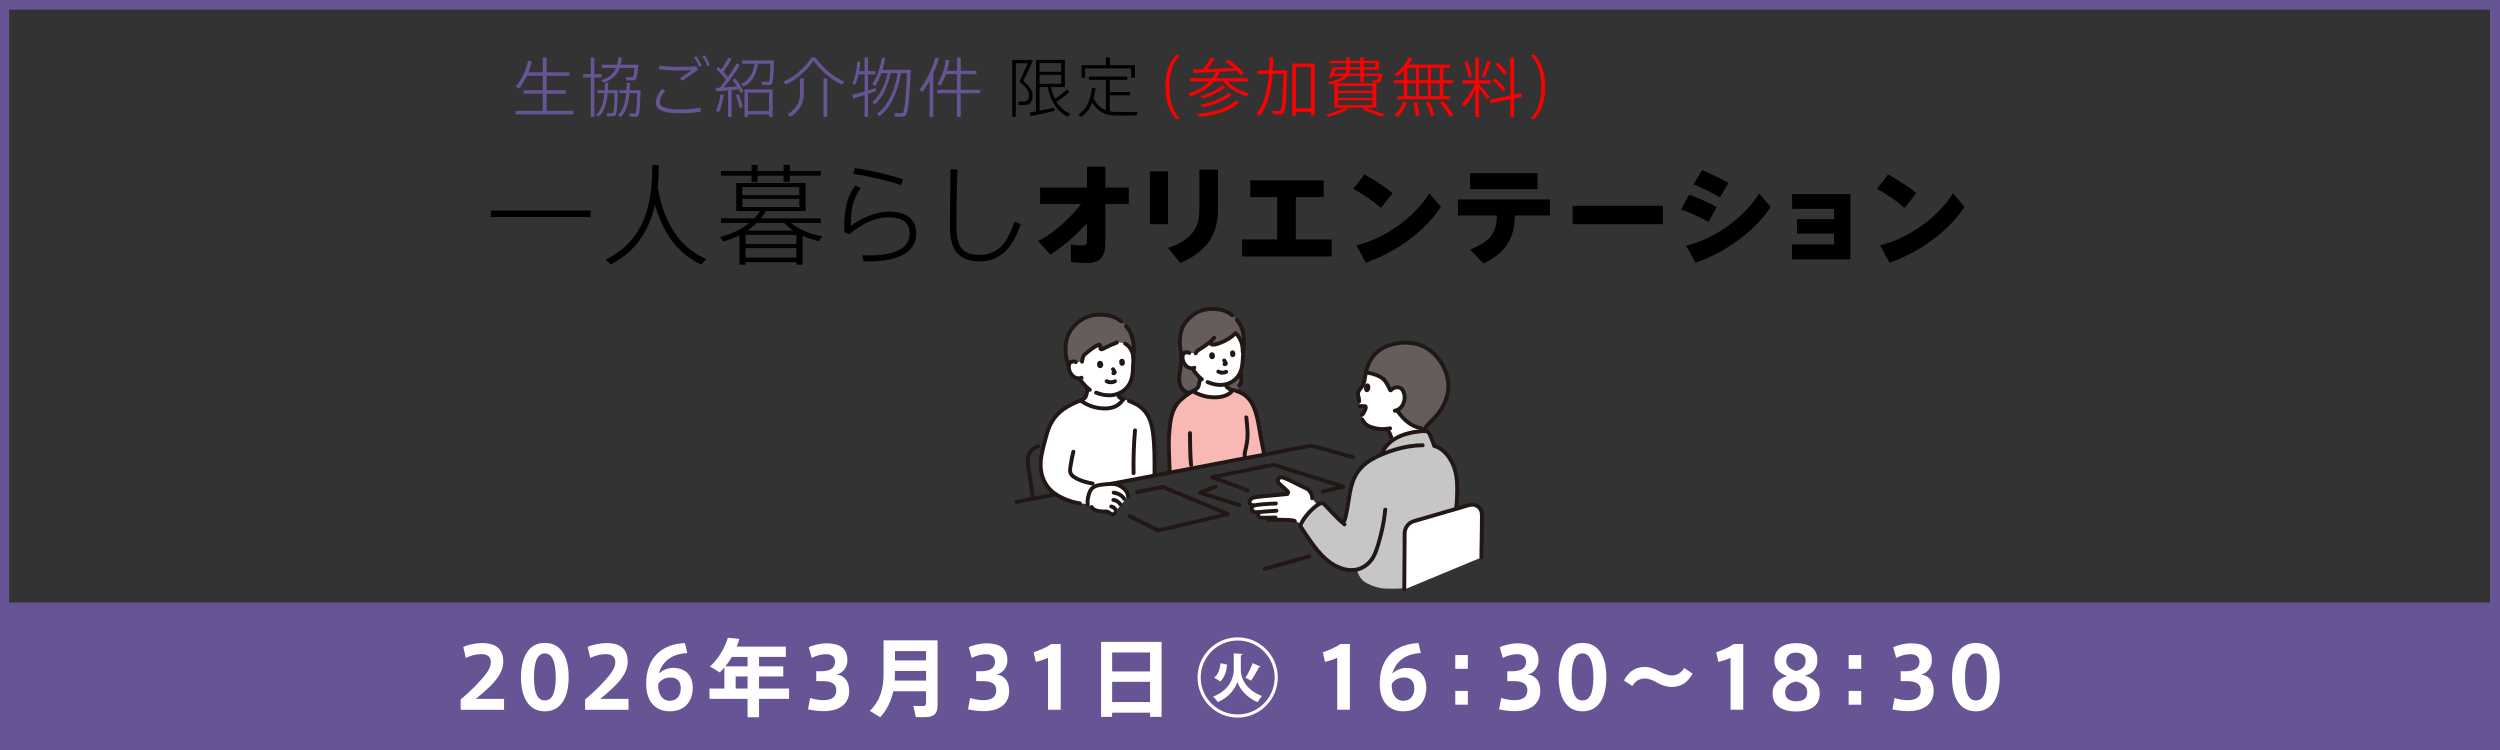 <?xml version="1.0" encoding="UTF-8"?>
<svg xmlns="http://www.w3.org/2000/svg" width="1000" height="300" version="1.1" viewBox="0 0 1000 300">
  <rect x="0" y="0" width="1000" height="300" fill="#333333" stroke="none"/>
  <!-- Generator: Adobe Illustrator 30.0.0, SVG Export Plug-In . SVG Version: 2.1.1 Build 123)  -->
  <defs>
    <style>
      .st0 {
        fill: #645d5c;
      }

      .st1 {
        fill: #c6c6c6;
      }

      .st2 {
        fill: #fff;
      }

      .st3 {
        fill: red;
      }

      .st4 {
        fill: #665495;
      }

      .st5 {
        fill: #f8b8b4;
      }

      .st6 {
        display: none;
      }

      .st7 {
        fill: #211715;
      }
    </style>
  </defs>
  <g id="_x2192_" class="st6">
    <circle class="st3" cx="69.5" cy="145.5" r="27.5"/>
    <circle class="st3" cx="931.5" cy="145.5" r="27.5"/>
  </g>
  <g id="_x3008_グループ_x3009_日程">
    <rect class="st4" x=".03" y="241" width="999.97" height="58.54"/>
    <g>
      <path class="st2" d="M196.35,264.91c0-2.28-1.56-3.26-3.81-3.26s-4.35.61-6.22,1.53l-1.02-4.42c1.9-.88,5.03-1.53,7.58-1.53,4.22,0,8.43,1.39,8.43,7.48,0,3.47-1.97,6.46-5.13,9.66-2.01,2.01-4.11,3.71-5.85,5.17h11.29v4.39h-17.34v-4.18c2.04-1.67,4.49-3.91,6.8-6.36,3.13-3.33,5.27-5.98,5.27-8.43v-.03Z"/>
      <path class="st2" d="M227.46,270.93c0,7.21-2.55,13.6-9.52,13.6s-9.55-6.39-9.55-13.63,2.55-13.73,9.55-13.73,9.52,6.36,9.52,13.73v.03ZM213.59,270.93c0,7.17,1.9,9.25,4.35,9.25s4.35-2.07,4.35-9.28-1.94-9.55-4.35-9.55-4.35,2.21-4.35,9.55v.03Z"/>
      <path class="st2" d="M246.13,264.91c0-2.28-1.56-3.26-3.81-3.26s-4.35.61-6.22,1.53l-1.02-4.42c1.9-.88,5.03-1.53,7.58-1.53,4.22,0,8.43,1.39,8.43,7.48,0,3.47-1.97,6.46-5.13,9.66-2.01,2.01-4.11,3.71-5.85,5.17h11.29v4.39h-17.34v-4.18c2.04-1.67,4.49-3.91,6.8-6.36,3.13-3.33,5.27-5.98,5.27-8.43v-.03Z"/>
      <path class="st2" d="M269.18,267.15c5.54,0,7.92,3.6,7.92,7.92,0,4.62-2.45,9.45-9.25,9.45-5.07,0-9.38-3.26-9.38-10.98,0-10.06,5.81-15.88,15.5-16.32l.95,4.01c-6.43.24-10.23,3.71-11.39,8.26,1.02-1.19,3.4-2.35,5.61-2.35h.03ZM267.92,280.31c2.82,0,4.39-2.07,4.39-5.03,0-2.69-1.39-4.28-4.22-4.28-2.21,0-4.15,1.22-4.83,2.72-.07,3.88,1.63,6.6,4.66,6.6Z"/>
      <path class="st2" d="M303.62,279.56v7.34h-4.59v-7.34h-15.23v-4.15h5.95v-8.4c-.58.68-1.19,1.36-1.84,1.97l-3.91-2.38c3.23-3.03,5.68-6.8,7.17-11.52l4.56.51c-.27,1.05-.65,2.07-1.02,3.06h19.62v4.11h-10.71v3.77h9.69v4.05h-9.69v4.83h12v4.15h-12ZM299.03,262.77h-6.29c-.78,1.36-1.63,2.62-2.58,3.77h8.87v-3.77ZM299.03,275.41v-4.83h-4.76v4.83h4.76Z"/>
      <path class="st2" d="M339.69,276.37c0,4.59-3.13,8.09-10.4,8.09-1.36,0-4.25-.27-6.09-.71l.85-4.56c1.26.44,3.6.88,5.13.88,2.92,0,5.34-.82,5.34-4.08,0-2.31-1.8-3.54-5.41-3.54h-2.62v-3.94h1.6c4.25,0,5.92-1.36,5.92-3.84,0-2.01-1.5-2.99-3.64-2.99-1.63,0-3.88.51-5.68,1.5l-1.19-4.25c1.5-.82,4.56-1.6,7.1-1.6,5.07,0,8.36,1.77,8.36,6.8,0,3.37-2.41,5.34-4.39,5.64,3.13.41,5.1,2.62,5.1,6.6Z"/>
      <path class="st2" d="M357.31,276.5c-.82,3.77-2.41,7.31-5.24,10.4l-4.11-2.55c4.42-4.39,5.47-9.42,5.47-15.09v-13.12h21.59v25.84c0,2.82-.85,4.35-3.47,4.76-1.09.17-3.5.17-5.2.1-.34-1.6-.68-3.06-1.02-4.52,1.43.14,3.37.14,4.08.07.75-.07,1.02-.44,1.02-1.19v-4.69h-13.12ZM370.43,272.25v-3.88h-12.44v.88c0,.99-.03,2.01-.1,2.99h12.54ZM370.43,264.16v-3.71h-12.44v3.71h12.44Z"/>
      <path class="st2" d="M403.68,276.37c0,4.59-3.13,8.09-10.4,8.09-1.36,0-4.25-.27-6.09-.71l.85-4.56c1.26.44,3.6.88,5.13.88,2.92,0,5.34-.82,5.34-4.08,0-2.31-1.8-3.54-5.41-3.54h-2.62v-3.94h1.6c4.25,0,5.92-1.36,5.92-3.84,0-2.01-1.5-2.99-3.64-2.99-1.63,0-3.88.51-5.68,1.5l-1.19-4.25c1.5-.82,4.56-1.6,7.11-1.6,5.07,0,8.36,1.77,8.36,6.8,0,3.37-2.41,5.34-4.39,5.64,3.13.41,5.1,2.62,5.1,6.6Z"/>
      <path class="st2" d="M414.32,264.77l-.85-3.88c2.14-.68,5.3-1.97,6.97-3.3h3.84v26.31h-5.07v-20.77c-1.22.58-3.06,1.19-4.9,1.63Z"/>
      <path class="st2" d="M444.85,285.07v1.67h-4.42v-29.98h24.21v29.98h-4.62v-1.67h-15.16ZM460.02,261h-15.16v7.58h15.16v-7.58ZM460.02,280.82v-8.09h-15.16v8.09h15.16Z"/>
      <path class="st2" d="M495.07,287.04c-8.84,0-16.05-7.21-16.05-16.05s7.21-16.05,16.05-16.05,16.05,7.21,16.05,16.05-7.28,16.05-16.05,16.05ZM480.28,270.99c0,8.16,6.63,14.79,14.79,14.79s14.79-6.63,14.79-14.79-6.63-14.79-14.79-14.79-14.79,6.7-14.79,14.79ZM493.51,261.34l3.47.24c-.03.27-.27.48-.65.58v5.81c0,3.33,2.04,8.06,8.5,10.44-.58.58-1.39,1.73-1.77,2.45-4.9-2.01-7.51-6.05-8.12-8.12-.61,2.11-2.92,6.05-7.85,8.12-.31-.58-1.26-1.73-1.84-2.24,6.39-2.41,8.26-7.41,8.26-10.64v-6.63ZM485.69,271.06c1.6-1.26,2.24-3.33,2.55-5.78l2.65.58c-.37,2.65-.99,5.17-2.82,6.7l-2.38-1.5ZM504.22,266.64c-.1.17-.34.27-.65.24-.78,1.67-2.14,3.94-3.16,5.34-.68-.34-1.39-.71-2.24-1.12,1.02-1.56,2.24-3.98,2.89-5.85l3.16,1.39Z"/>
      <path class="st2" d="M529.99,264.77l-.85-3.88c2.14-.68,5.3-1.97,6.97-3.3h3.84v26.31h-5.06v-20.77c-1.22.58-3.06,1.19-4.9,1.63Z"/>
      <path class="st2" d="M562.6,267.15c5.54,0,7.92,3.6,7.92,7.92,0,4.62-2.45,9.45-9.25,9.45-5.07,0-9.38-3.26-9.38-10.98,0-10.06,5.81-15.88,15.5-16.32l.95,4.01c-6.43.24-10.23,3.71-11.39,8.26,1.02-1.19,3.4-2.35,5.61-2.35h.03ZM561.34,280.31c2.82,0,4.39-2.07,4.39-5.03,0-2.69-1.39-4.28-4.22-4.28-2.21,0-4.15,1.22-4.83,2.72-.07,3.88,1.63,6.6,4.66,6.6Z"/>
      <path class="st2" d="M587.14,267.53h-5.03v-5.51h5.03v5.51ZM587.14,281.88h-5.03v-5.51h5.03v5.51Z"/>
      <path class="st2" d="M616.11,276.37c0,4.59-3.13,8.09-10.4,8.09-1.36,0-4.25-.27-6.08-.71l.85-4.56c1.26.44,3.6.88,5.13.88,2.92,0,5.34-.82,5.34-4.08,0-2.31-1.8-3.54-5.41-3.54h-2.62v-3.94h1.6c4.25,0,5.92-1.36,5.92-3.84,0-2.01-1.5-2.99-3.64-2.99-1.63,0-3.88.51-5.68,1.5l-1.19-4.25c1.5-.82,4.56-1.6,7.11-1.6,5.07,0,8.36,1.77,8.36,6.8,0,3.37-2.41,5.34-4.39,5.64,3.13.41,5.1,2.62,5.1,6.6Z"/>
      <path class="st2" d="M642.53,270.93c0,7.21-2.55,13.6-9.52,13.6s-9.55-6.39-9.55-13.63,2.55-13.73,9.55-13.73,9.52,6.36,9.52,13.73v.03ZM628.66,270.93c0,7.17,1.9,9.25,4.35,9.25s4.35-2.07,4.35-9.28-1.94-9.55-4.35-9.55-4.35,2.21-4.35,9.55v.03Z"/>
      <path class="st2" d="M668.71,270.18c2.07,0,3.74-1.02,4.96-2.96l3.37,2.21c-1.6,2.89-3.98,5.34-8.36,5.34-2.04,0-4.11-.71-5.64-1.6-1.36-.82-3.23-1.77-5.17-1.77-2.07,0-3.71,1.02-4.93,2.99l-3.37-2.21c1.56-2.89,3.94-5.41,8.36-5.41,1.97,0,4.11.78,5.68,1.7,1.29.75,3.16,1.7,5.1,1.7Z"/>
      <path class="st2" d="M687.34,264.77l-.85-3.88c2.14-.68,5.3-1.97,6.97-3.3h3.84v26.31h-5.07v-20.77c-1.22.58-3.06,1.19-4.9,1.63Z"/>
      <path class="st2" d="M726.95,264.02c0,3.57-1.9,5.34-4.9,6.25,3.5,1.26,5.85,2.99,5.85,7.11,0,5.85-5.1,7.21-9.66,7.21-3.74,0-9.21-1.29-9.21-7.21,0-3.67,2.31-5.75,5.78-7-3.13-1.19-5.07-2.82-5.07-6.39,0-4.62,4.01-6.73,8.64-6.73s8.57,1.67,8.57,6.73v.03ZM722.9,276.84c0-2.31-1.7-3.57-4.49-4.25-2.92.61-4.35,2.07-4.35,4.32,0,2.75,2.14,3.6,4.35,3.6s4.49-.65,4.49-3.64v-.03ZM722.26,264.26c0-1.87-1.43-3.2-3.88-3.2-2.31,0-3.88,1.05-3.88,3.43,0,2.01,1.7,3.26,3.91,3.94,2.21-.58,3.84-1.6,3.84-4.15v-.03Z"/>
      <path class="st2" d="M744.49,267.53h-5.03v-5.51h5.03v5.51ZM744.49,281.88h-5.03v-5.51h5.03v5.51Z"/>
      <path class="st2" d="M773.46,276.37c0,4.59-3.13,8.09-10.4,8.09-1.36,0-4.25-.27-6.08-.71l.85-4.56c1.26.44,3.6.88,5.13.88,2.92,0,5.34-.82,5.34-4.08,0-2.31-1.8-3.54-5.41-3.54h-2.62v-3.94h1.6c4.25,0,5.92-1.36,5.92-3.84,0-2.01-1.5-2.99-3.64-2.99-1.63,0-3.88.51-5.68,1.5l-1.19-4.25c1.5-.82,4.56-1.6,7.11-1.6,5.07,0,8.36,1.77,8.36,6.8,0,3.37-2.41,5.34-4.39,5.64,3.13.41,5.1,2.62,5.1,6.6Z"/>
      <path class="st2" d="M799.88,270.93c0,7.21-2.55,13.6-9.52,13.6s-9.55-6.39-9.55-13.63,2.55-13.73,9.55-13.73,9.52,6.36,9.52,13.73v.03ZM786.01,270.93c0,7.17,1.9,9.25,4.35,9.25s4.35-2.07,4.35-9.28-1.94-9.55-4.35-9.55-4.35,2.21-4.35,9.55v.03Z"/>
    </g>
  </g>
  <g id="_x3008_グループ_x3009_イラスト">
    <path class="st2" d="M499.87,201.13c-.08-.37,0-.77.16-1.08.3-.65.89-.88,1.35-.98,1.15-.25,2.76-.45,5.01-.65,3.14-.28,4.73-.42,8.62-.82,0,0,.25-.03.49-.05l-.25-.64c-.16-.43-1.1-1.29-2.21-2.22-.51-.43-1.36-1.23-1.71-1.69s-.23-1.15.12-1.6c.5-.63,1.36-.56,2-.31,2.79,1.11,6.54,3.23,8.91,4.17,1.33.53,2.59,2.33,2.51,4.05,0,0,1.23,1.68,2.03,2.78-2.97,2-5.53,5.46-6.45,7.39l-2.56-1.09c-1.11-.46-4.45-.43-5.34-.45-1.68-.04-3.45-.08-5.28-.1l-.19-.76c-1.25.01-2.42,0-2.76-.02-.6-.06-1.03-.46-1.12-.97-.09-.5.35-1.1.85-1.27,0,0,.07-.03.15-.05l-1.1.11c-1.53.15-2.5-.5-2.43-1.5.04-.53.41-.94,1.04-1.19l-.43-.05c-.92-.1-1.31-.53-1.41-1.02h0Z"/>
    <path class="st2" d="M560.4,162.96s.03-.03.04-.05c1.09-1.3,1.3-2.6,1.4-3.53.15-1.31-.37-3.2-1.39-4.01-.34-.27-1.08-.69-2.41-.34-.68.18-1.42.6-1.8,1.27-.53-.99-1.29-2.8-2.7-4.55-1.74-1.46-4.34-2.5-7.22-2.73-.14.71-.26,1.43-.4,2.19-.15.82-.27,1.64-.56,2.42-.19.49-.49.92-.81,1.32-.58.74-1.23,1.43-1.38,2.38-.09.59.32,1.53.38,2.13.04.45.06.6.11,1.06l.34,1.94c.41-.01,1.31,0,1.95,0,.21,0,.37.19.36.43-.04.92-.36,1.28-.67,1.93-.18.37-.66.97-.83,1.11l-.17.14c.09.52.3,1.72.3,1.72.36.73.45.82.99,1.43.56.62,1.1,1.03,2.03,1.41,1.86.75,4.16,1.25,6.88.9.6.82,1.36,2.54,1.66,3.34l.48,1.32c1.38-1,2.91-1.75,4.35-2.23,2.41-.79,4.91-1.33,7.43-1.46l-.41-1.28c-4.32-.46-7.82-4.66-9.29-6.76,0,0-.11-.15-.28-.39.71-.28,1.27-.73,1.61-1.11h0Z"/>
    <path class="st7" d="M543.97,163.25c.49-.02.97,0,1.46,0,.12,0,.24,0,.37,0h.1c.09,0,.06,0-.08-.02-.08-.02-.14-.06-.2-.12-.07-.11-.09-.12-.04-.05-.04-.07-.06-.14-.06-.22,0,.04,0,.08,0,.11,0,.02-.03.16-.02.18.02-.11.02-.13,0-.04,0,.04-.01.07-.02.11-.01.07-.03.13-.05.2-.02.06-.04.12-.06.18-.01.03-.02.06-.03.09.05-.12.06-.14.03-.06-.04.09-.09.19-.14.28-.11.2-.21.41-.32.61-.05.1-.12.2-.18.3-.04.05-.07.11-.11.16-.03.04-.14.15,0,0-.13.14-.24.31-.39.43-.31.27-.3.84,0,1.11.33.3.78.29,1.11,0,.31-.27.58-.65.8-1,.21-.33.4-.71.57-1.08.11-.24.21-.48.27-.74.08-.34.15-.74.07-1.09-.09-.4-.4-.74-.8-.86-.26-.08-.56-.05-.83-.05-.49,0-.97,0-1.46,0-.41.01-.8.35-.79.79.02.41.35.8.79.79h0Z"/>
    <path class="st0" d="M556.38,137.9c-4.98,1.5-7.42,4.17-9.28,8.35-.37.94-.6,1.85-.78,2.78,2.88.22,5.48,1.27,7.22,2.72,1.42,1.75,2.17,3.57,2.7,4.55.38-.67,1.12-1.09,1.8-1.27,1.33-.35,2.07.07,2.41.34,1.02.81,1.54,2.7,1.39,4.01-.1.92-.31,2.23-1.4,3.53-.33.39-.9.87-1.65,1.16.17.24.27.39.27.39,1.67,2.38,5.93,7.45,11.05,6.73.96-1.43,2.45-2.83,3.42-3.79,2.43-2.41,5.45-6.72,5.81-12.2.22-3.45-1.01-7.01-2.51-9.52-3.87-6.47-8.59-7.82-11.51-8.35s-6.31-.22-8.92.57c0,0,0,0-.01,0h0Z"/>
    <path class="st7" d="M544.25,168.19c.43.85,1.04,1.63,1.78,2.23.85.69,1.89,1.08,2.94,1.4,2.38.72,4.88.77,7.3.25.99-.21.57-1.73-.42-1.51-2.11.45-4.26.4-6.33-.21-.82-.24-1.69-.52-2.38-1.03-.67-.5-1.17-1.18-1.54-1.91-.45-.9-1.81-.11-1.36.79h0Z"/>
    <path class="st7" d="M546.34,146.04c-.53,1.37-.8,2.8-1.05,4.25-.23,1.3-.33,2.74-1.1,3.86-.64.92-1.51,1.71-1.75,2.85-.13.6,0,1.18.15,1.76.15.59.22,1.16.28,1.77.04.42.33.79.79.79.39,0,.83-.36.79-.79-.06-.59-.09-1.19-.23-1.76-.12-.48-.34-.98-.22-1.48.24-1.04,1.26-1.8,1.78-2.69.7-1.18.82-2.65,1.06-3.97.25-1.41.52-2.81,1.04-4.16.15-.4-.17-.86-.55-.97-.44-.12-.81.15-.97.55h0Z"/>
    <path class="st7" d="M554.37,172.23c.31.5.58,1.03.83,1.56.06.13.12.27.18.4.03.06.05.12.08.18.01.03.03.07.04.1.01.03.06.15.01.02-.05-.13.02.05.04.09.02.06.05.12.07.18.04.1.08.2.12.31.14.38.54.69.97.55.38-.12.7-.55.55-.97-.41-1.11-.9-2.22-1.53-3.22-.22-.35-.71-.52-1.07-.28-.35.22-.51.7-.28,1.07h0Z"/>
    <path class="st7" d="M558.39,164.85c2.36,3.35,5.71,6.66,9.97,7.15.42.05.79-.4.79-.79,0-.46-.36-.74-.79-.79-3.63-.42-6.62-3.55-8.61-6.37-.24-.35-.69-.51-1.07-.28-.34.2-.53.73-.28,1.07h0Z"/>
    <path class="st7" d="M557.03,156.52c.57-.74,1.99-1.08,2.74-.65.02.01.24.15.15.09-.07-.05.18.17.22.21.17.17.29.38.4.59.27.49.43,1.06.5,1.62.27,2.22-.96,4.77-3.31,5.16-.42.07-.65.59-.55.97.12.44.55.62.97.55,2.73-.46,4.16-3.02,4.45-5.56.23-1.98-.68-4.84-2.89-5.29-1.51-.31-3.11.32-4.04,1.53-.26.34-.05.88.28,1.07.41.24.81.06,1.07-.28h0Z"/>
    <path class="st7" d="M545.77,154.29c-.27.68-.34,2.3.78,2.56,1.5.15,1.81-1.79,1.42-2.76-.32-.79-1.5-1.24-2.19.19Z"/>
    <path class="st7" d="M547.78,146.64c.81-1.82,1.82-3.56,3.26-4.94,1.48-1.42,3.33-2.35,5.27-2.96,3.93-1.24,8.38-1.27,12.22.31,3.96,1.63,7,5.22,8.68,9.09,1.05,2.43,1.57,5.1,1.29,7.74-.26,2.45-1.14,4.82-2.39,6.93-1.15,1.95-2.64,3.52-4.23,5.11-1.82,1.83-3.8,3.97-3.49,6.75.05.42.33.79.79.79.39,0,.83-.36.79-.79-.14-1.26.22-2.23.94-3.25.69-.98,1.54-1.84,2.39-2.68,1.48-1.47,2.85-2.99,3.96-4.77,1.33-2.14,2.29-4.55,2.68-7.05.44-2.82.12-5.64-.86-8.32-1.62-4.43-4.86-8.6-9.18-10.65-3.87-1.84-8.36-2.07-12.5-1.13-2.51.57-4.95,1.62-6.92,3.29-1.82,1.54-3.09,3.59-4.05,5.75-.17.39-.11.84.28,1.07.34.2.9.11,1.07-.28h0Z"/>
    <path class="st7" d="M552.98,152.3c.04.05.09.11.13.16.08.11-.05-.07.03.04.07.1.15.19.22.29.14.19.27.39.4.58.25.38.48.76.69,1.16.34.62.65,1.26.97,1.9.19.37.73.5,1.07.28.37-.24.48-.68.28-1.07-.33-.65-.65-1.32-1.01-1.96-.49-.88-1.05-1.71-1.68-2.49-.26-.32-.85-.29-1.11,0-.31.34-.28.77,0,1.11h0Z"/>
    <path class="st7" d="M547.01,149.88c2.13.31,4.34,1.08,5.97,2.43.33.27.79.32,1.11,0,.28-.28.33-.84,0-1.11-1.89-1.56-4.24-2.48-6.66-2.83-.42-.06-.84.1-.97.55-.1.37.13.91.55.97Z"/>
    <path class="st1" d="M564.08,173.18c-.93.22-1.85.48-2.75.78-3.52,1.16-7.54,4-8.66,7.86-.38.16-.76.33-1.14.5-3.29,1.48-6.17,3.29-8.31,6.27-3.42,4.75-3.36,10.77-4.6,16.29-.29,1.32-.42,2.91-1.43,4.41-2.92-2.59-4.76-4.72-7.55-7.62-.42-.43-1.06-.53-1.6-.26-3.86,2-7.3,6.92-7.87,8.77-.03.11-.02.23.04.32,2.36,3.85,6,8.94,8.03,11.11,3.69,3.96,8.81,7.18,14.2,6.28.1-.02.2-.04.3-.06.82,2.71,1.76,4.35,4.31,5.62,1.54.77,3.92,1.74,6.27,1.92,2.23.17,6.44.15,8.42-.09,2.05-2.92,7.48-10.93,9.9-14.27,2.75-3.8,9.73-14.96,10.65-16.5.22-1.8.48-3.82.52-5.45.1-4.02.31-7.28-.79-10.99s-3.9-8.49-8.29-9.72c-.48-1.06-1.47-4.1-2.11-5.07-.18-.27-.37-.55-.66-.69-.24-.11-.51-.12-.77-.13-2.06-.02-4.11.24-6.12.71h0Z"/>
    <path class="st2" d="M435.12,201.73c-.26-1.12-.02-2.29.26-3.41.28-1.09.63-2.23,1.44-3,.67-.63,1.61-1.1,2.51-1.27,1.36-.25,5.13-.59,5.97-.53,2.04.17,3.98,1.28,5.15,2.95.46.65.81,1.43.76,2.22,0,0-.85.97-2.66,3.02-1.51,1.71-2.63,3.52-2.63,3.52-.18.44-.77.61-1.34.41-.48-.17-1-.8-1.49-.93-.9-.25-2.29-.02-3.23-.21-1.24-.26-2.67-.57-3.21-1.72l-1.53-1.06h0Z"/>
    <path class="st2" d="M431.04,138.99c1.35-2.67,4.61-5.22,12.17-5.1,11.43.19,10.19,8.74,10.19,8.74-.13,1.84-.18,3.68-.26,5.38-.14,2.94-.87,5.64-2.81,7.44-.99.92-2.02,1.59-3.14,2.03.01.11.02.16.02.16.05.44.27.85.34.95.48.65,1.09.9,1.76,1.12-1.72,2.54-3.99,3.63-7.34,3.67-3.35.03-6.97-1.09-9.64-3.18.62-.32.99-.59,1.24-.77.4-.29.72-.72.84-1.11.37-1.25.52-2.02.67-3.11-.9-.77-1.61-1.58-2.28-2.45,0,0-.58-.78-.83-1.23l-.1-.25c-.72.09-1.49-.13-1.81-.29-1.07-.56-1.61-1.42-1.97-2.05-.51-.88-.8-2.4-.46-3.32.12-.31.42-.85,1.33-1.04.42-.09.93-.05,1.36.21,0,0-.73-2.98.71-5.82h0Z"/>
    <path class="st2" d="M443.94,193.57c.13,0,.26-.02.37-.02,5.58-1.06,11.47-2.19,17.49-3.34.04-6.03.11-12.31-.78-18.03-1.11-7.11-4.35-10.49-11.69-12.47-1.72,2.56-4,3.66-7.36,3.69-3.41.03-7.08-1.13-9.77-3.28-5.11,2.19-8.87,4.07-11.69,8.98-1.64,2.85-2.64,7.72-3.51,10.98-.87,3.26-1.09,6.81-.21,10.03.55,2.01,1.52,3.85,2.81,5.33,2.65,3.03,8.28,5.28,12.33,5.91,0,0,3.17.19,3.17.39-.26-1.12-.02-2.29.26-3.41.28-1.09.63-2.23,1.44-3,.67-.63,1.61-1.1,2.51-1.27.96-.17,3.12-.4,4.6-.49h0Z"/>
    <path class="st0" d="M484.31,157.63c-4.8,0-9.4-.7-9.4-.7-3.83-1.23-3.46-6.44-2.87-8.65.51-1.9.58-6.74.07-9.47-.07-.55-.14-1.04-.18-1.41-.1-1.11.1-3,.34-4.09.48-2.17,1.12-3.41,2.7-5.26,3.44-3.83,7.28-4.53,9.87-4.47,3.85.09,6.64.92,9.1,3.59,1.82,1.52,2.85,3.82,3.33,6.13.34,1.63.43,4.01.16,6.14-.17,1.79-.26,3.59-.38,5.23-.1,1.37-.33,2.68-.77,3.85.08,1.17.37,2.37.25,3.57-.08.78-.34,1.57-.88,2.14,0,0-.24,3.15-2.72,3.31-2.39.15-8.63.09-8.63.09h0Z"/>
    <path class="st2" d="M475.7,141.17c-.25-.05-.61-.36-1.27-.23-.86.16-1.16.67-1.27.95-.35.85-.1,2.28.35,3.12.32.59.81,1.41,1.8,1.96.31.17,1.1.4,1.81.3-.52-.35.73,1.42.73,1.42.63.86,1.32,1.67,2.19,2.45-.13,1.18-.27,1.95-.64,3.27-.11.39-.43.83-.82,1.12-.27.2-.73.5-1.48.89,3.6,2.31,7.3,2.68,10.2,2.44,2.23-.18,4.31-.9,5.75-2.71-.79-.26-1.54-.68-2.21-1.27-.09-.08-.18-.16-.24-.28-.05-.11-.07-.23-.09-.36,0,0-.04-.25-.08-.57,1.38-.35,2.63-1.05,3.81-2.1,1.86-1.65,2.61-4.16,2.8-6.92.09-1.27.16-2.62.27-3.99-.13-.02-.23-.03-.23-.03.05-1.72-.39-3.54-.84-4.46-.73-1.49-1.3-2.43-2.03-2.9-1.32,1.36-2.93,2.42-4.63,3.23-.9.43-1.83.79-2.78,1.08-.59.18-2.2.54-2.63-.21,0,0-.11-.19-.29-.51-1.37,1.15-2.94,2.15-4.6,3.19-.22.14-.74.61-1,1.27l-2.58-.17h0Z"/>
    <path class="st5" d="M468.69,166.12c-.11.41-.21.88-.31,1.38-.55,2.89-.9,7.08-.86,9.7.05,3.14.16,8.23.38,11.84,12.97-2.48,26.2-5,37.79-7.21-.53-2.79-1.36-6.69-1.94-10.18-.64-3.86-1.62-8.82-3.88-11.69-1.28-1.63-2.65-2.5-4.52-3.3-.35-.15-1.42-.5-1.42-.5,0,0-.3-.1-.7-.23-1.44,2-3.61,2.76-5.93,2.96-2.92.24-6.64-.14-10.26-2.48-4.38,2.93-6.69,4.67-8.16,9-.07.21-.14.45-.21.72h0Z"/>
    <path class="st0" d="M432.31,128.09c2.66-1.79,5.32-2.23,7.31-2.23,4.23,0,7.29.87,10.04,3.86,1.96,1.66,2.89,3.78,3.44,6.17.45,1.93.6,4.88.22,7.35l-.07-.93c-.16-2.16-1.96-4.38-3.2-4.85,0,0-1.36-.38-2.75-.63-.31.1-.49.17-.49.17-1.86.62-4.5,1.98-5.98,2.65-.35.16-.75-.13-.69-.5.04-.25.05-.51-.03-.85-.08-.36-.38-.52-.62-.42-1.91.81-4.05,2.52-5.71,4.02-.25.23-.44.52-.53.85-.18.62-.31,1.13-.46,1.93l-2.46.14c-.42-.27-.94-.3-1.36-.21-.91.2-1.21.74-1.33,1.04-.05.14-.09.3-.12.47-.81-1.41-1.16-3.98-1.31-5.22-.14-1.18.04-3.2.26-4.36.46-2.32,1.11-3.66,2.74-5.67,1-1.17,2.05-2.08,3.09-2.78h0Z"/>
    <g>
      <path class="st7" d="M406.76,201.52c5.28-1.01,10.56-2.02,15.84-3.03.99-.19.57-1.7-.42-1.51-5.28,1.01-10.56,2.02-15.84,3.03-.99.19-.57,1.7.42,1.51Z"/>
      <path class="st7" d="M505.94,228.3c5.16-1.3,10.26-2.86,15.39-4.29.85-.24,1.7-.48,2.55-.7.98-.26.56-1.77-.42-1.51-5.1,1.33-10.16,2.85-15.24,4.26-.9.25-1.79.51-2.69.73-.98.25-.56,1.76.42,1.51h0Z"/>
      <path class="st7" d="M541.34,182.09c-2.73-.76-5.45-1.52-8.18-2.27-1.61-.44-3.22-.89-4.83-1.33-.74-.2-1.48-.41-2.22-.61-.34-.09-.67-.19-1.01-.28-.44-.12-.76-.12-1.21-.03-5.5,1.05-11.01,2.1-16.51,3.15-6.53,1.25-13.07,2.49-19.6,3.74-6.92,1.32-13.85,2.64-20.77,3.97-6.78,1.29-13.56,2.59-20.34,3.88-.79.15-1.58.3-2.37.45-.99.19-.57,1.7.42,1.51,5.38-1.03,10.76-2.06,16.14-3.08,5.64-1.08,11.28-2.15,16.92-3.23l16.6-3.17c5.17-.99,10.34-1.97,15.51-2.96,4.44-.85,8.88-1.69,13.32-2.54.5-.1,1-.19,1.5-.29h-.42c5.55,1.53,11.1,3.05,16.64,4.6.97.27,1.39-1.24.42-1.51h0Z"/>
      <path class="st7" d="M451.32,207.09c2.29,1.16,4.59,2.29,6.89,3.42,1.32.65,2.64,1.3,3.96,1.96.31.15.64.38.97.47.32.09.7-.07,1.02-.14.67-.16,1.33-.31,2-.47,5.51-1.3,11.01-2.61,16.52-3.91,2.89-.69,5.79-1.37,8.69-2.05.33-.08.58-.42.58-.76,0-.37-.25-.62-.58-.76-4.4-1.83-8.81-3.65-13.22-5.47-2.34-.97-4.68-1.95-7.02-2.93-1-.42-2.01-.85-3.01-1.27-.46-.2-.92-.39-1.37-.59-.42-.18-1.04-.59-1.5-.59s-.93.17-1.36.25c-.47.09-.94.18-1.41.28-.89.17-1.77.35-2.65.52-1.72.34-3.43.68-5.15,1.02-.99.2-.57,1.71.42,1.51,3.45-.68,6.91-1.37,10.36-2.04l-.61-.08c6.91,3,13.88,5.85,20.84,8.72,1.75.72,3.51,1.45,5.26,2.18v-1.51c-7.29,1.71-14.57,3.45-21.85,5.17-1.98.47-3.97.94-5.95,1.4l.61.08c-3.87-1.93-7.77-3.81-11.63-5.77-.9-.46-1.7.9-.79,1.36h0Z"/>
      <path class="st7" d="M499.33,195.46c-4.71-1.92-9.54-3.55-14.3-5.34v1.51c6.63-1.32,13.25-2.68,19.88-4.02,1.61-.32,3.22-.65,4.83-.96h-.42c3.82,1.25,7.65,2.44,11.48,3.65,4.18,1.31,8.36,2.62,12.55,3.92,1.27.4,2.54.79,3.81,1.18v-1.51c-2.74.7-5.48,1.36-8.23,1.99-.98.23-.57,1.74.42,1.51,2.75-.64,5.5-1.29,8.23-1.99.77-.2.72-1.29,0-1.51-5.07-1.55-10.14-3.15-15.2-4.74-3.14-.99-6.29-1.98-9.43-2.98-.62-.2-1.24-.4-1.86-.59-.53-.17-1.23-.53-1.78-.44-2.3.37-4.58.91-6.86,1.38-5.95,1.21-11.89,2.42-17.85,3.61-.83.16-.66,1.27,0,1.51,4.76,1.79,9.59,3.42,14.3,5.34.39.16.86-.17.97-.55.12-.45-.15-.8-.55-.97h0Z"/>
      <path class="st7" d="M486.07,193.88c-2.11.83-4.22,1.63-6.32,2.47-.69.28-.8,1.28,0,1.51,5.32,1.58,10.6,3.3,15.9,4.96.97.3,1.38-1.21.42-1.51-5.3-1.66-10.58-3.37-15.9-4.96v1.51c2.1-.84,4.22-1.64,6.32-2.47.39-.16.67-.53.55-.97-.1-.38-.57-.7-.97-.55h0Z"/>
      <path class="st7" d="M479.23,151.43c-.08.64-.23,1.44-.41,2.15-.1.41-.14.7-.37,1.01-.08.11-.22.24-.35.35.12-.1-.06.04-.1.07-1.02.7-2.17,1.22-3.29,1.74-.39.18-.48.73-.28,1.07.23.4.69.46,1.07.28,1.16-.53,2.37-1.07,3.41-1.82.38-.27.7-.58.95-.97.25-.4.36-.86.47-1.3.21-.85.35-1.7.46-2.56.05-.42-.4-.79-.79-.79-.47,0-.73.36-.79.79h0Z"/>
      <path class="st7" d="M493.9,134.01s.09.07.03.02c.04.03.08.07.12.11.09.09.18.18.27.28.15.17.29.38.42.6.32.52.7,1.21.9,1.69.52,1.22.7,2.63.67,3.94-.02,1.01,1.55,1.01,1.57,0,.03-1.56-.22-3.2-.84-4.63-.53-1.23-1.23-2.57-2.35-3.36-.35-.25-.87-.06-1.07.28-.23.4-.06.83.28,1.07h0Z"/>
      <path class="st7" d="M471.57,140.81c.12,1.62.13,3.25.03,4.87-.07,1.09-.31,2.11-.5,3.18-.38,2.09-.37,4.43.64,6.35.63,1.2,1.68,2.05,2.96,2.47.96.32,1.37-1.19.42-1.51-1.91-.64-2.58-2.62-2.65-4.47-.08-1.96.54-3.73.69-5.72.13-1.72.12-3.45,0-5.17-.08-1-1.65-1.01-1.57,0h0Z"/>
      <path class="st7" d="M481.28,151.15c-.86-.67-1.63-1.44-2.32-2.28-.04-.04-.07-.09-.11-.13-.01-.01-.15-.19-.04-.05-.08-.1-.15-.2-.22-.3-.06-.08-.12-.17-.18-.26-.22-.32-.44-.65-.63-1-.19-.36-.73-.51-1.07-.28-.37.24-.49.69-.28,1.07.38.71.88,1.38,1.39,2.01.7.87,1.48,1.65,2.36,2.34.32.25.8.34,1.11,0,.26-.28.35-.84,0-1.11h0Z"/>
      <path class="st7" d="M494.21,128.51c1.5,1.71,2.27,4.02,2.5,6.25.26,2.55-.12,5.08-.29,7.63-.15,2.24-.17,4.58-1.2,6.64-.92,1.85-2.71,3.24-4.68,3.82-2.45.73-4.98.18-7.29-.77-.39-.16-.86.17-.97.55-.12.45.15.8.55.97,2.35.97,4.89,1.47,7.41.95,2.25-.46,4.41-1.85,5.74-3.73,1.45-2.05,1.76-4.6,1.91-7.03.09-1.45.16-2.9.32-4.34.14-1.34.2-2.68.12-4.02-.19-2.9-1.07-5.8-3.01-8.01-.67-.76-1.78.35-1.11,1.11h0Z"/>
      <path class="st7" d="M493.44,125.57c-1.88-1.64-4.09-2.42-6.55-2.66-2.12-.21-4.27-.17-6.32.49-2.53.82-4.8,2.43-6.48,4.49-.82,1-1.51,2.05-1.99,3.25-.45,1.13-.68,2.33-.84,3.54-.16,1.3-.15,2.54.02,3.83.18,1.36.41,2.74.33,4.11-.05,1.01,1.52,1.01,1.57,0,.12-2.2-.59-4.34-.48-6.53.11-2.15.56-4.33,1.78-6.14,1.37-2.04,3.36-3.76,5.64-4.72,1.72-.72,3.53-.93,5.38-.85,2.51.11,4.89.61,6.82,2.3.76.66,1.87-.44,1.11-1.11h0Z"/>
      <path class="st7" d="M476.1,140.49c-.95-.58-2.25-.45-3.09.28-.64.56-.83,1.45-.8,2.27.07,1.81,1.1,3.82,2.77,4.64.95.47,2.18.57,3.14.08.38-.19.49-.72.28-1.07-.22-.38-.7-.47-1.07-.28-.1.05-.33.11-.43.11-.12,0-.23,0-.35,0-.06,0-.11,0-.17-.02.07,0,.06,0-.04-.01-.19-.04-.38-.09-.56-.16-.15-.05.11.07-.02,0-.1-.07-.21-.12-.31-.18-.33-.22-.68-.6-.85-.85-.1-.14-.19-.29-.28-.44-.04-.08-.09-.15-.13-.23-.01-.03-.13-.27-.09-.18-.16-.38-.27-.86-.3-1.21-.02-.24-.03-.48,0-.71-.01.11.04-.17.05-.2.01-.05.03-.1.05-.15-.04.09-.05.11-.02.04.03-.05.06-.11.09-.16.03-.05.13-.13,0-.02.02-.02.21-.2.08-.09.08-.06.17-.11.26-.15-.06.02-.04.02.05-.02.06-.02.12-.04.18-.05.11-.02.13-.03.07-.02.06,0,.12,0,.18,0,.2,0,.33.04.52.15.87.53,1.65-.83.79-1.36h0Z"/>
      <path class="st7" d="M428.59,180.48c-.55,2.05-.91,4.19-1.22,6.28-.12.83-.23,1.71.04,2.53.23.68.66,1.27,1.2,1.73,1.15.97,2.64,1.59,4.04,2.11,1.37.5,2.78.77,4.2,1.06.99.2,1.41-1.31.42-1.51-2.46-.51-4.92-1.05-7.07-2.42-.47-.3-.93-.67-1.19-1.18-.3-.6-.21-1.32-.12-1.96.15-.97.33-1.93.51-2.89.21-1.11.41-2.23.71-3.33.26-.98-1.25-1.4-1.51-.42h0Z"/>
      <path class="st7" d="M431.48,159.58c-3.15,1.36-6.3,2.86-8.76,5.32-1.27,1.27-2.37,2.77-3.18,4.37-.83,1.64-1.39,3.42-1.88,5.19-.5,1.8-.93,3.61-1.4,5.42-.58,2.2-.89,4.5-.78,6.78.2,4.04,1.82,8.15,5.05,10.72,3.16,2.51,7.25,4.11,11.21,4.74.42.07.84-.11.97-.55.1-.37-.13-.9-.55-.97-3.37-.54-6.76-1.78-9.61-3.68-3.1-2.07-4.95-5.41-5.4-9.09-.49-4.02.69-7.9,1.7-11.75.45-1.73.94-3.47,1.63-5.12.64-1.53,1.56-2.96,2.66-4.21,2.45-2.78,5.8-4.36,9.14-5.81.39-.17.48-.74.28-1.07-.24-.4-.68-.45-1.07-.28h0Z"/>
      <path class="st7" d="M451.36,161.15c1.63.59,3.25,1.35,4.59,2.47,1.24,1.03,2.2,2.3,2.9,3.75.81,1.68,1.21,3.54,1.48,5.38.39,2.61.56,5.25.64,7.89.1,3.08.08,6.16.05,9.25,0,1.01,1.56,1.01,1.57,0,.04-5.68.1-11.38-.68-17.02-.52-3.74-1.64-7.51-4.56-10.1-1.62-1.44-3.56-2.4-5.58-3.13-.95-.34-1.36,1.17-.42,1.51h0Z"/>
      <path class="st7" d="M453.22,172.14c-.49,5.7-.68,11.43-.58,17.15.02,1.01,1.59,1.01,1.57,0-.1-5.72.09-11.45.58-17.15.09-1.01-1.49-1-1.57,0Z"/>
      <path class="st7" d="M431.55,160.58c2.33,1.89,5.17,3.05,8.14,3.44,2.53.34,5.33.2,7.56-1.17,1.2-.74,2.15-1.79,2.91-2.97.55-.85-.81-1.64-1.36-.79-.72,1.11-1.64,2.06-2.83,2.67-1.23.63-2.63.83-4,.84-3.3.03-6.74-1.05-9.32-3.13-.33-.27-.79-.32-1.11,0-.28.28-.33.84,0,1.11h0Z"/>
      <path class="st7" d="M432.42,161.05c.95-.46,2.07-1.07,2.57-2.05.28-.55.41-1.19.54-1.79.13-.55.22-1.1.29-1.65.06-.4-.1-.86-.55-.97-.37-.08-.91.11-.97.55-.07.5-.15,1-.26,1.5-.06.26-.12.52-.19.78-.04.14-.08.29-.12.43-.02.08-.04.15-.07.23,0,.03-.07.19,0,.06-.17.38-.39.57-.72.8-.42.29-.86.53-1.31.75-.37.18-.5.74-.28,1.07.25.38.68.47,1.07.28h0Z"/>
      <path class="st7" d="M446.43,157.65c.03.23.06.44.13.66.06.18.13.35.22.52.13.27.34.51.56.71.51.46,1.12.73,1.77.94.39.13.88-.15.97-.55.1-.43-.13-.83-.55-.97-.19-.06-.37-.13-.56-.21l.19.08c-.25-.11-.48-.23-.69-.39l.16.12c-.18-.14-.33-.29-.47-.47l.12.16c-.09-.12-.15-.25-.21-.38l.08.19c-.08-.19-.14-.39-.17-.59l.03.21v-.04c-.03-.22-.07-.4-.23-.56-.14-.14-.36-.24-.56-.23-.2,0-.41.08-.56.23-.13.14-.26.35-.23.56h0Z"/>
      <path class="st7" d="M436.33,155.24c-.07-.05-.13-.1-.2-.15.09.07-.1-.08-.09-.07-.11-.09-.22-.18-.33-.27-.22-.19-.44-.38-.64-.58-.4-.38-.77-.79-1.13-1.21-.17-.2-.33-.4-.49-.61.08.1.02.02,0,0-.04-.05-.08-.11-.12-.16-.24-.33-.48-.67-.68-1.03s-.72-.51-1.07-.28c-.36.23-.5.69-.28,1.07.43.75.97,1.45,1.53,2.11.8.95,1.72,1.79,2.72,2.54.33.25.89.06,1.07-.28.22-.41.07-.81-.28-1.07h0Z"/>
      <path class="st7" d="M449.87,131.02c1.42,1.53,2.17,3.52,2.56,5.55.41,2.1.43,4.36.12,6.47-.06.42.1.84.55.97.37.1.9-.13.97-.55.68-4.56.18-10.01-3.08-13.54-.69-.74-1.8.37-1.11,1.11h0Z"/>
      <path class="st7" d="M428.2,145.72c-.55-.98-.78-2.14-.97-3.24-.17-.98-.3-1.96-.27-2.95.06-2.33.49-4.7,1.77-6.68,1.42-2.2,3.45-4.03,5.84-5.13,1.78-.82,3.7-1.11,5.64-1.07,2.79.06,5.5.64,7.69,2.47.77.64,1.89-.46,1.11-1.11-2.14-1.79-4.67-2.64-7.43-2.86-2.28-.18-4.59-.03-6.75.78-2.74,1.03-5.04,2.88-6.79,5.2-1.63,2.15-2.36,4.61-2.58,7.28-.11,1.35-.02,2.63.18,3.96.22,1.41.51,2.88,1.22,4.14.49.88,1.85.09,1.36-.79Z"/>
      <path class="st7" d="M438.22,157.82c3.3,1.27,7.02,1.65,10.25-.05,1.48-.78,2.84-1.94,3.75-3.36.94-1.48,1.38-3.21,1.59-4.94.28-2.26.22-4.56.38-6.83.07-1.01-1.5-1-1.57,0-.13,1.9-.15,3.81-.27,5.71-.1,1.53-.37,3.12-1.06,4.51-1.33,2.68-4.24,4.37-7.2,4.49-1.89.08-3.7-.37-5.45-1.04-.4-.15-.86.17-.97.55-.12.44.15.81.55.97h0Z"/>
      <path class="st7" d="M430.72,144.14c-1.01-.58-2.36-.44-3.22.35-.65.59-.84,1.51-.79,2.36.11,1.91,1.22,4.01,3,4.87,1.01.48,2.31.57,3.31.04.89-.48.1-1.84-.79-1.36-.12.07-.35.13-.48.14-.12.01-.25,0-.37,0-.06,0-.12,0-.18-.01-.1-.01-.12-.01-.06,0-.21-.03-.41-.09-.6-.15-.04-.01-.08-.03-.12-.04.1.04.12.05.04.01-.08-.07-.2-.11-.29-.17-.72-.45-1.23-1.16-1.55-1.88-.15-.34-.29-.89-.33-1.25-.03-.24-.03-.49,0-.74.01-.11,0-.05.04-.21,0-.03.1-.33.05-.17-.05.14.03-.05.04-.07.02-.04.16-.22.04-.08.06-.07.12-.13.19-.19-.11.09.14-.08.17-.09.33-.16.75-.2,1.12.02.88.51,1.67-.85.79-1.36h0Z"/>
      <path class="st7" d="M454.03,142.32c-.11-1.26-.59-2.46-1.32-3.49-.63-.89-1.42-1.72-2.45-2.12-.38-.15-.88.16-.97.55-.1.45.14.81.55.97.15.06-.17-.09-.02,0,.04.02.07.04.11.06.08.04.15.09.22.14.04.03.08.05.11.08.03.02.17.14.03.02.08.07.16.13.23.2.17.16.33.32.48.49.08.09.15.18.22.27.05.07-.05-.08.03.04.04.06.09.12.13.18.14.2.27.41.39.63.07.12.13.24.19.37.03.06.05.11.08.17,0,0,.08.19.05.11-.03-.08.04.1.04.12.03.07.05.14.08.21.04.12.08.24.11.36.03.12.06.24.08.36,0,.01.04.25.02.08.01.07.02.15.02.22.03.41.34.81.79.79.4-.02.82-.35.79-.79h0Z"/>
      <path class="st7" d="M435.88,201.53c-.19-.91-.02-1.84.2-2.73.18-.77.38-1.56.78-2.24.72-1.23,2.11-1.68,3.43-1.85,1.23-.16,2.48-.28,3.72-.35,1.15-.07,2.21,0,3.27.5,1.43.66,3.2,2.13,3.15,3.86-.03,1.01,1.54,1.01,1.57,0,.06-1.96-1.47-3.69-3.02-4.71-1.29-.85-2.84-1.31-4.39-1.25-1.42.05-2.85.2-4.26.38-1.69.22-3.36.69-4.47,2.1-.66.84-.99,1.87-1.24,2.89-.32,1.26-.53,2.54-.26,3.83.2.99,1.72.57,1.51-.42h0Z"/>
      <path class="st7" d="M445.27,197.82c.47.08.94.19,1.4.35.09.03.18.07.27.1.08.03.12.05.02,0,.05.02.09.04.14.06.18.08.35.17.52.27.15.09.29.18.42.28.02.01.15.08.04.03-.11-.05,0,0,.03.03.06.05.12.1.17.15.14.13.26.27.38.41.03.04.06.07.09.11.14.17-.05-.07.03.03.07.1.14.19.21.29.23.34.7.52,1.07.28.34-.22.53-.71.28-1.07-.51-.76-1.11-1.4-1.9-1.87-.84-.51-1.8-.82-2.77-.98-.4-.07-.87.1-.97.55-.09.38.12.89.55.97h0Z"/>
      <path class="st7" d="M445.36,200.77c.06,0,.11,0,.17.02l-.21-.03c.24.04.47.11.7.19.08.03-.19-.09-.06-.03.02.01.05.02.07.03.06.03.12.06.18.09.12.06.24.13.36.21.05.03.1.07.15.11.03.02.06.04.08.06-.04-.03-.14-.11-.04-.03.1.08.2.17.29.26.05.05.09.1.14.15.02.02.11.15.13.15,0,0-.12-.16-.05-.07.02.03.04.05.06.08.04.06.08.12.11.18.21.36.72.51,1.07.28.36-.23.5-.69.28-1.07-.36-.62-.9-1.12-1.5-1.5-.58-.37-1.25-.61-1.94-.66-.41-.03-.8.38-.79.79.02.45.35.75.79.79h0Z"/>
      <path class="st7" d="M444.28,203.36c.17.03.34.08.51.15l-.19-.08c.2.09.39.2.57.33l-.16-.12c.17.13.32.28.45.45l-.12-.16c.11.14.2.3.27.46.07.17.3.31.47.36.19.05.44.03.61-.08.17-.11.32-.27.36-.47l.03-.21c0-.14-.04-.27-.11-.4-.23-.51-.63-.92-1.08-1.24-.21-.15-.44-.25-.67-.35-.16-.07-.33-.12-.51-.15-.21-.03-.41-.03-.61.08-.16.1-.32.28-.36.47-.05.2-.04.43.08.61.1.16.27.33.47.36h0Z"/>
      <path class="st7" d="M435.97,203.2c.9,1.78,3.42,2.19,5.22,2.19.48,0,.97-.03,1.45.04.45.07.77.42,1.13.67.88.61,2.29.61,2.83-.45.46-.9-.9-1.69-1.36-.79-.04.08-.09.09-.02.06-.06.02-.08.04-.15.03-.16-.02-.27-.05-.41-.14-.32-.2-.59-.47-.91-.65-.76-.42-1.72-.35-2.56-.34-.78,0-1.51-.11-2.26-.32-.66-.19-1.28-.45-1.6-1.09-.46-.9-1.81-.11-1.36.79h0Z"/>
      <path class="st7" d="M446.59,136.25c-1.26.43-2.47.99-3.67,1.55-.56.26-1.13.53-1.69.8-.15.07-.56.18-.66.31l-.05.02c.18-.05.28,0,.32.16l.07.14.03-.21c.02-.16.01-.32,0-.48-.07-.68-.4-1.37-1.16-1.46-.65-.08-1.4.44-1.94.76-1.29.75-2.48,1.67-3.62,2.64-.62.52-1.31,1.02-1.63,1.79-.28.69-.42,1.47-.56,2.2-.19.99,1.33,1.41,1.51.42.08-.42.17-.83.27-1.24.09-.33.14-.74.35-1.02.24-.31.61-.56.9-.82.35-.3.7-.59,1.06-.88.71-.56,1.45-1.1,2.22-1.57.36-.22.74-.43,1.12-.61.09-.04.18-.09.28-.13-.16.02-.29-.01-.4-.11-.03.04.03.35.03.41-.03.42-.03.78.27,1.12.27.3.65.46,1.05.44.66-.04,1.41-.56,2-.84,1.41-.67,2.82-1.36,4.3-1.87.95-.32.54-1.84-.42-1.51h0Z"/>
      <path class="st7" d="M485.11,134.59c-1.12,1.27-2.44,2.32-3.84,3.27-.74.5-1.5.98-2.26,1.46-.61.39-1.11.95-1.4,1.62-.17.39-.12.84.28,1.07.33.19.91.11,1.07-.28.13-.3.29-.57.52-.8.06-.06.12-.11.18-.16.07-.07.05-.03-.01,0,.16-.1.33-.21.49-.31.75-.48,1.51-.96,2.24-1.47,1.39-.96,2.72-2.02,3.84-3.29.28-.32.31-.8,0-1.11-.29-.29-.83-.32-1.11,0h0Z"/>
      <path class="st7" d="M493.63,132.78c-1.41,1.42-3.11,2.49-4.94,3.29-.8.35-1.64.68-2.49.87-.29.07-.58.11-.88.11-.11,0-.22,0-.33-.03-.07-.02-.17-.09-.14-.04-.55-.84-1.92-.05-1.36.79,1.08,1.64,3.71.57,5.1.02,2.27-.9,4.4-2.17,6.13-3.91.71-.72-.4-1.83-1.11-1.11h0Z"/>
      <path class="st7" d="M475.19,173.22c0,2.03.03,4.05.09,6.08.06,2.3.1,4.63.41,6.91.06.42.6.65.97.55.45-.12.61-.54.55-.97.02.18-.01-.13-.02-.16-.01-.11-.02-.22-.03-.33-.02-.25-.04-.49-.06-.74-.04-.54-.07-1.08-.1-1.62-.06-1.26-.11-2.51-.14-3.77-.05-1.98-.09-3.97-.08-5.95,0-1.01-1.57-1.01-1.57,0h0Z"/>
      <path class="st7" d="M497.75,166.94c.2,2.68.65,5.35.46,8.05-.1,1.45-.34,2.89-.68,4.3-.17.69-.36,1.36-.42,2.06-.06.65,0,1.3.05,1.95.07,1,1.64,1.01,1.57,0-.04-.62-.1-1.25-.05-1.88.05-.71.3-1.39.45-2.07.33-1.43.55-2.9.65-4.37.19-2.7-.27-5.37-.46-8.05-.07-1-1.65-1.01-1.57,0h0Z"/>
      <path class="st7" d="M495.63,149.74c.1.81.2,1.61.12,2.43.02-.16,0,.05-.01.08-.02.1-.04.19-.06.29-.04.17-.1.33-.16.49.05-.14-.03.07-.04.08-.04.09-.09.17-.14.26-.04.06-.08.12-.12.18.09-.12-.09.1-.11.12-.28.3-.32.82,0,1.11.3.28.81.32,1.11,0,.58-.63.93-1.42,1.06-2.27.14-.93.05-1.85-.07-2.78-.05-.41-.32-.81-.79-.79-.38.02-.84.35-.79.79h0Z"/>
      <path class="st7" d="M490.05,148.03s-.09.05-.14.07c-.09.05.05-.02.07-.03-.03.01-.07.03-.1.04-.11.04-.23.07-.34.1-.07.02-.14.03-.2.04-.03,0-.06,0-.09.01.03,0,.18-.02.07-.01-.13.01-.27.02-.4.02-.12,0-.25,0-.37-.02-.18-.02.16.03-.01,0-.06-.01-.12-.02-.19-.04-.05-.01-.11-.03-.16-.05-.03-.01-.06-.03-.09-.04.04.01.14.06.04.02-.2-.09-.39-.18-.59-.26-.17-.07-.45-.01-.61.08-.16.1-.32.28-.36.47-.05.2-.04.43.08.61.12.18.27.28.47.36-.08-.04-.1-.04,0,0,.03.02.07.03.1.05.07.03.15.07.22.1.17.08.35.15.53.2.32.08.66.11.99.11.65-.01,1.32-.14,1.89-.46.36-.2.51-.72.28-1.07-.23-.36-.69-.5-1.07-.28h0Z"/>
      <path class="st7" d="M483.7,141.82c-.13.57.06,1.83,1.12,1.87,1.39-.1,1.36-1.65.84-2.34-.42-.57-1.56-.74-1.96.47Z"/>
      <path class="st7" d="M492.03,141.02c-.12.56.06,1.81,1.04,1.86,1.28-.1,1.25-1.63.77-2.31-.39-.56-1.44-.74-1.81.46h0Z"/>
      <path class="st7" d="M489,144.58c.1.16.2.32.3.48.1.17.21.35.3.53l-.08-.19s.03.09.04.13l-.03-.21s0,.04,0,.06l.03-.21s0,.03,0,.04l.08-.19s-.01.03-.02.04l.12-.16s-.07.08-.11.11l.16-.12s-.07.05-.11.06l.19-.08c-.05.02-.11.03-.16.04l.21-.03c-.1.01-.21.02-.31.04-.18.03-.38.2-.47.36-.1.17-.14.42-.08.61.06.19.18.37.36.47l.19.08c.14.04.28.04.42,0,.01,0,.03,0,.04,0l-.21.03c.14-.02.28-.02.41-.07.21-.07.4-.18.55-.34.12-.12.22-.27.26-.43.05-.19.04-.32,0-.51-.03-.16-.11-.3-.18-.44-.16-.3-.34-.6-.53-.89-.11-.17-.27-.31-.47-.36-.19-.05-.44-.03-.61.08-.17.11-.32.27-.36.47s-.04.43.08.61h0Z"/>
      <path class="st7" d="M445.62,151.81s-.1.06-.15.08c-.02.01-.06.02-.08.04.12-.1.12-.05.04-.02-.12.05-.24.08-.36.11-.14.03-.28.05-.42.08.04,0,.17-.02.06,0-.03,0-.07,0-.1,0-.08,0-.15.01-.23.01-.13,0-.26,0-.39,0-.03,0-.06,0-.1,0-.1,0,.17.03.07,0-.07-.01-.13-.02-.2-.04-.06-.01-.12-.03-.18-.05-.05-.02-.15-.08-.21-.08l.08.03s-.05-.02-.08-.03c-.04-.02-.07-.03-.11-.05-.13-.05-.25-.11-.38-.16-.38-.15-.88.16-.97.55-.1.45.14.81.55.97.02,0,.18.07.07.03-.1-.04.02.01.04.02.12.05.25.11.37.16.14.06.28.11.42.14.34.07.7.11,1.04.09.68-.03,1.38-.17,1.97-.52.35-.21.51-.72.28-1.07-.23-.36-.7-.51-1.07-.28h0Z"/>
      <path class="st7" d="M438.85,145.28c-.14.6.07,1.95,1.19,1.99,1.48-.11,1.45-1.75.9-2.49-.45-.6-1.66-.79-2.09.5Z"/>
      <path class="st7" d="M447.72,144.43c-.13.58.06,1.89,1.1,1.94,1.35-.1,1.32-1.7.82-2.42-.41-.59-1.53-.77-1.92.48h0Z"/>
      <path class="st7" d="M444.53,148.08c.12.17.23.34.33.51.12.18.24.37.33.57l-.08-.19s.03.08.03.12l-.03-.21s0,.04,0,.07l.03-.21s0,.04-.02.06l.08-.19s-.01.03-.02.04l.12-.16s-.07.07-.1.1l.16-.12s-.09.06-.13.08l.19-.08c-.08.03-.17.04-.26.06-.19.04-.38.2-.47.36-.1.17-.14.42-.08.61.06.19.18.37.36.47.19.1.39.12.61.08.07-.02.15-.02.22-.04.22-.07.39-.17.56-.33.21-.2.35-.49.33-.79-.02-.24-.1-.44-.21-.65-.18-.32-.38-.64-.59-.95-.12-.17-.27-.3-.47-.36-.19-.05-.44-.03-.61.08-.17.11-.32.27-.36.47-.05.2-.04.43.08.61h0Z"/>
      <path class="st7" d="M477.08,157.33c2.74,1.64,5.89,2.45,9.08,2.39,2.83-.06,5.73-.78,7.54-3.11.26-.33.33-.78,0-1.11-.27-.27-.85-.34-1.11,0-1.61,2.06-4.07,2.62-6.57,2.65-2.88.03-5.67-.7-8.15-2.17-.87-.52-1.66.84-.79,1.36h0Z"/>
      <path class="st7" d="M468.69,189.04c-.16-2.62-.24-5.24-.31-7.86-.05-2.25-.13-4.51,0-6.76.13-2.3.35-4.62.8-6.89.38-1.95,1.09-3.82,2.27-5.44,1.44-1.98,3.57-3.37,5.57-4.72.83-.56.05-1.92-.79-1.36-1.93,1.3-3.93,2.64-5.46,4.43-1.38,1.62-2.37,3.6-2.88,5.67-1.11,4.5-1.19,9.23-1.09,13.83.06,3.03.15,6.07.34,9.1.06,1,1.63,1.01,1.57,0h0Z"/>
      <path class="st7" d="M493.74,156.91c1.41.47,2.79,1.04,3.97,1.96,1.43,1.12,2.42,2.67,3.11,4.33,1.55,3.72,1.98,7.8,2.72,11.73.45,2.37.94,4.74,1.39,7.11.19.99,1.7.57,1.51-.42-.41-2.17-.86-4.33-1.27-6.49-.41-2.14-.73-4.3-1.16-6.44-.76-3.8-1.87-8.09-4.94-10.72-1.44-1.23-3.14-1.98-4.92-2.57-.96-.32-1.37,1.2-.42,1.51Z"/>
      <path class="st7" d="M489.77,154.47c.06.36.21.69.48.94.24.22.5.42.77.6.48.34,1,.59,1.54.8.18.07.45.01.61-.08.16-.1.32-.28.36-.47.05-.2.04-.43-.08-.61-.12-.18-.27-.28-.47-.36-.06-.02-.12-.05-.18-.07l.19.08c-.51-.22-.98-.49-1.41-.83l.16.12c-.17-.13-.36-.27-.49-.44l.12.16s-.05-.08-.08-.13l.08.19c-.04-.11-.06-.22-.08-.33-.03-.18-.21-.38-.36-.47-.17-.1-.42-.14-.61-.08-.19.06-.37.18-.47.36l-.08.19c-.04.14-.04.28,0,.42Z"/>
      <path class="st7" d="M415.05,177.74c-1.62.52-3.04,1.57-3.9,3.05-.87,1.49-1.01,3.13-.76,4.81.49,3.27.97,6.53,1.44,9.8.21,1.43.42,2.86.63,4.29.06.42.59.65.97.55.45-.12.61-.55.55-.97-.4-2.68-.79-5.36-1.18-8.04-.23-1.56-.46-3.12-.69-4.68-.21-1.39-.47-2.73,0-4.1.52-1.55,1.82-2.71,3.36-3.2.96-.31.55-1.83-.42-1.51h0Z"/>
      <path class="st7" d="M573.53,179.11c3.41.99,5.72,4.15,7.06,7.28,1.7,3.96,1.56,8.18,1.45,12.4-.06,2.4-.42,4.77-.69,7.15-.05.42.4.79.79.79.46,0,.74-.36.79-.79.52-4.58,1.07-9.2.65-13.82-.36-3.97-1.75-7.86-4.33-10.93-1.4-1.66-3.2-2.99-5.29-3.6-.97-.28-1.39,1.23-.42,1.51h0Z"/>
      <path class="st7" d="M574.42,177.96c-.22-.49-.48-1.23-.71-1.82-.29-.78-.59-1.56-.93-2.33-.29-.65-.64-1.36-1.24-1.78-.85-.58-2.21-.36-3.18-.29-4.1.28-8.48,1.37-11.84,3.82-1.72,1.26-3.24,2.84-4.13,4.8-.18.39-.11.85.28,1.07.34.2.9.11,1.07-.28,1.38-3.02,4.34-5.19,7.41-6.3,1.93-.7,3.98-1.19,6.01-1.43,1.03-.12,2.15-.26,3.19-.16.57.05.81.78,1.02,1.24.63,1.39,1.06,2.86,1.68,4.25.17.39.74.48,1.07.28.4-.23.46-.69.28-1.07h0Z"/>
      <path class="st7" d="M569.08,177.3c-3.52.03-7.02.58-10.4,1.54-3.27.93-6.52,2.17-9.52,3.77-2.71,1.44-5.12,3.37-6.86,5.93-1.8,2.65-2.63,5.78-3.19,8.89-.31,1.75-.55,3.52-.86,5.27-.15.86-.35,1.71-.51,2.57-.18.95-.35,1.91-.76,2.79-.18.39-.11.85.28,1.07.34.2.9.11,1.07-.28.68-1.48.92-3.12,1.24-4.71.3-1.51.52-3.03.76-4.54.47-2.98,1.01-6.04,2.41-8.74,1.39-2.67,3.56-4.76,6.13-6.29,2.78-1.66,5.88-2.87,8.95-3.83,3.65-1.15,7.42-1.82,11.25-1.86,1.01,0,1.01-1.58,0-1.57h0Z"/>
      <path class="st7" d="M538.33,209.24c-2.32-2.02-4.44-4.23-6.55-6.47-.99-1.05-2.13-2.78-3.81-2.18-1.24.44-2.4,1.45-3.37,2.31-1.8,1.62-3.44,3.58-4.59,5.72-.2.37-.39.76-.53,1.16-.24.71.11,1.2.47,1.78.77,1.23,1.57,2.44,2.4,3.63,3.11,4.51,6.46,9.12,11.4,11.77,2.6,1.39,5.53,2.15,8.48,1.75,2.88-.39,5.49-2.2,7.15-4.54,1.64-2.31,2.39-5.27,3.15-7.95.92-3.26,1.64-6.57,2.08-9.93.11-.81.19-1.63.26-2.44.08-1.01-1.49-1-1.57,0-.26,3.09-.82,6.15-1.55,9.16-.67,2.74-1.39,5.56-2.5,8.15-.99,2.32-2.64,4.17-4.91,5.28-2.43,1.19-5.29.96-7.78.07-4.82-1.72-8.24-5.72-11.17-9.73-.81-1.11-1.59-2.23-2.36-3.37-.36-.54-.72-1.08-1.08-1.63-.18-.27-.35-.55-.53-.83-.08-.12-.16-.25-.23-.37-.04-.07-.25-.4-.23-.31.02.09.04-.07.06-.14.05-.13-.02.05.04-.09.08-.17.16-.34.25-.5.21-.4.45-.79.69-1.18.61-.94,1.29-1.82,2.04-2.66.82-.92,1.71-1.8,2.7-2.54.49-.36,1-.7,1.53-.99.64-.35.97.19,1.39.63,1.93,2.02,3.81,4.09,5.85,5.99.56.53,1.14,1.04,1.72,1.54.76.66,1.88-.45,1.11-1.11h0Z"/>
      <path class="st7" d="M515.93,196.52c-.24-.54-.78-1-1.2-1.39-.58-.54-1.2-1.03-1.77-1.57-.35-.33-1.19-.88-1.01-1.44.19-.59.85-.44,1.3-.27,2.85,1.08,5.48,2.71,8.28,3.91.72.31,1.31.61,1.8,1.26.5.66.79,1.46.77,2.3-.03,1.01,1.54,1.01,1.57,0,.05-1.78-.99-3.68-2.56-4.56-.67-.38-1.44-.63-2.14-.96-.84-.4-1.67-.81-2.5-1.22-.86-.43-1.72-.85-2.59-1.26-.79-.37-1.61-.8-2.44-1.05-.83-.25-1.81-.16-2.44.48-.67.68-.89,1.84-.34,2.66.51.76,1.29,1.38,1.98,1.97.45.38.89.77,1.32,1.18.24.23.49.46.63.76.17.39.74.48,1.07.28.4-.23.45-.69.28-1.07h0Z"/>
      <path class="st7" d="M515,196.82c-2.82.29-5.64.55-8.47.8-1.51.13-3.02.28-4.51.53-1.26.21-2.45.6-2.86,1.95-.44,1.42.49,2.61,1.91,2.8.42.06.84-.1.97-.55.1-.37-.13-.91-.55-.97-.22-.03-.48-.06-.67-.18-.07-.04-.09-.06-.14-.12,0,0-.02-.06-.03-.07-.07-.2,0-.51.12-.7.25-.38.65-.45,1.07-.54.49-.1.99-.18,1.49-.25,2.41-.32,4.85-.48,7.27-.71,1.47-.14,2.93-.28,4.4-.43.42-.04.79-.33.79-.79,0-.39-.36-.83-.79-.79h0Z"/>
      <path class="st7" d="M510.36,200.63c-1.76.05-3.53.14-5.29.3-.84.08-1.67.16-2.51.27-.78.1-1.6.32-2.15.93-1.02,1.12-.45,2.76.87,3.3.72.3,1.48.26,2.24.19.74-.07,1.48-.13,2.22-.19,1.61-.13,3.22-.25,4.83-.33,1.01-.05,1.01-1.62,0-1.57-2.45.13-4.9.32-7.35.55-.48.04-1.12.11-1.54-.2-.23-.17-.32-.44-.12-.68.33-.4,1.03-.43,1.5-.49.72-.08,1.44-.16,2.17-.23,1.71-.16,3.42-.24,5.13-.29,1.01-.03,1.01-1.6,0-1.57h0Z"/>
      <path class="st7" d="M503.85,204.06c-.93.37-1.7,1.37-1.35,2.41.29.88,1.09,1.33,1.98,1.38,1.23.07,2.48.02,3.72,0,.67-.01,1.34-.02,2.01-.05,1.01-.03,1.01-1.61,0-1.57-1.39.05-2.77.06-4.16.07-.53,0-1.07-.01-1.6-.02-.03,0-.06,0-.09,0,.23.02-.12-.04-.11-.03-.16-.07-.17-.12-.24-.21-.02-.03-.03-.09,0-.17.06-.11.18-.25.25-.28.39-.16.67-.52.55-.97-.1-.37-.57-.71-.97-.55h0Z"/>
      <path class="st7" d="M507.28,208.62c2.04.02,4.09.09,6.13.12.77.01,1.54.03,2.3.08.66.04,1.36.08,1.98.33.4.15.86-.17.97-.55.12-.44-.15-.81-.55-.97-.67-.26-1.44-.31-2.15-.37-.81-.06-1.63-.09-2.45-.1-2.08-.03-4.15-.09-6.23-.12-1.01-.01-1.01,1.56,0,1.57h0Z"/>
    </g>
    <path class="st2" d="M592.57,222.98c0-5.79.15-7.24.21-17.17.01-2.63-2.5-4.53-5.02-3.8-6.46,1.88-15.82,4.61-22.24,6.46-2.17.62-3.66,2.6-3.67,4.86-.04,9.76-.15,13.7-.15,22.48l30.87-12.83h0Z"/>
    <path class="st7" d="M562.49,235.81c0-5.04.06-10.08.1-15.13.01-1.39.02-2.77.03-4.16,0-.78,0-1.56.01-2.33,0-.68-.02-1.35.17-2.02.31-1.09,1.05-2.01,2.03-2.57.51-.29,1.06-.42,1.62-.58.62-.18,1.24-.36,1.87-.54,5.45-1.58,10.89-3.16,16.33-4.75,1.2-.35,2.43-.81,3.66-1.05,1.04-.2,2.11.18,2.83.94.93.97.86,2.16.85,3.41,0,1.39-.02,2.78-.04,4.17-.04,3.46-.14,6.92-.16,10.37,0,.47,0,.93,0,1.4,0,1.01,1.57,1.01,1.57,0,0-3.56.1-7.12.15-10.67.02-1.35.03-2.7.05-4.05.01-1.47.21-3.04-.4-4.42-.51-1.15-1.49-2.03-2.65-2.47-1.3-.5-2.52-.24-3.8.14-5.63,1.64-11.26,3.28-16.89,4.91-1.3.38-2.6.75-3.9,1.13-1.27.37-2.43.87-3.32,1.88-.9,1.01-1.42,2.28-1.5,3.62-.09,1.59-.02,3.21-.04,4.81-.04,5.21-.11,10.41-.12,15.62,0,.78,0,1.56,0,2.34,0,1.01,1.57,1.01,1.57,0h0Z"/>
  </g>
  <g id="_x3008_グループ_x3009_タイトル">
    <g>
      <path d="M236.26,84.21v2.59h-39.88v-2.59h39.88Z"/>
      <path d="M263.08,74.92c2.67,14.94,8.98,24.19,19.5,28.7l-2.1,2.19c-9.07-4.25-15.12-12.05-18.49-23.93-2.02,9.07-6.7,18.32-17.7,23.88l-1.97-1.97c17.66-8.55,18.49-26.34,18.62-37.78l2.63.04c-.04,2.67-.18,5.7-.48,8.85Z"/>
      <path d="M298.22,104.85v1.01h-2.45v-11.74c-2.06,1.05-4.21,1.84-6.4,2.5l-1.4-1.84c4.25-1.05,8.41-2.89,11.74-5.57h-11.31v-1.88h13.32c.88-.88,1.62-1.84,2.32-2.89h-9.55v-11.22h27.78v11.22h-15.86c-.61,1.05-1.27,1.97-2.02,2.89h23.88v1.88h-11.83c3.02,2.67,7.93,4.51,12.45,5.3l-1.4,1.97c-2.15-.53-4.38-1.23-6.44-2.15v11.53h-2.5v-1.01h-20.33ZM300.63,68.39v-2.45h2.41v2.45h10.39v-2.45h2.5v2.45h12.36v1.88h-12.36v2.5h-2.5v-2.5h-10.39v2.5h-2.41v-2.5h-12.23v-1.88h12.23ZM296.95,78.07h22.79v-3.24h-22.79v3.24ZM296.95,82.8h22.79v-3.29h-22.79v3.29ZM318.55,97.62v-3.64h-20.33v3.64h20.33ZM318.55,103.05v-3.81h-20.33v3.81h20.33ZM317.24,92.23c-1.36-.92-2.54-1.93-3.51-3.02h-11.04c-1.1,1.1-2.37,2.1-3.68,3.02h18.23Z"/>
      <path d="M340.29,90.34c4.6-3.29,10.39-5.7,15.34-5.7,6.79,0,10.87,3.07,10.87,8.72,0,6.79-5.79,11.22-19.5,11.22-.44,0-1.01,0-1.53-.04l-.57-2.45c.79.04,1.71.09,2.32.09,11.96,0,16.61-3.46,16.61-8.76,0-4.47-2.94-6.53-8.76-6.53-4.69,0-10.21,2.54-15.34,6.79l-2.06-.88c0-9.25,1.01-13.8,4.34-18.54l2.32.88c-3.11,4.38-4.03,8.46-4.03,15.21ZM341.3,69.57l.66-2.41c5.92.92,15.08,3.02,19.19,4.6l-.7,2.32c-3.9-1.49-13.5-3.77-19.15-4.51Z"/>
      <path d="M383.01,67.73c-.39,9.6-.44,18.8-.44,23.23,0,7.93,2.8,11,9.12,11s10.96-3.24,14.11-13.41l2.45,1.18c-3.81,11.26-9.38,14.81-16.65,14.81-8.11,0-11.61-4.65-11.61-13.5,0-4.34.13-13.76.17-23.31h2.85Z"/>
      <path d="M420.13,101.82l-4.91-5.39c5.96-2.94,13.02-9.25,17.22-14.81h-16.39v-6.62h18.76v-8.37h7.32v8.37h9.38v6.62h-9.38v15.65c0,5.39-2.06,7.93-7.23,7.93-1.97,0-4.29-.09-6.53-.39v-6.97c1.75.22,3.51.31,4.69.31s1.75-.44,1.75-1.62v-7.27c-4.34,4.78-9.77,9.55-14.68,12.58Z"/>
      <path d="M467.19,68.52v21.17h-7.23v-21.17h7.23ZM487.17,67.86v16.21c0,9.95-4.65,16.7-15.12,21.12l-4.82-6c9.73-3.33,12.53-8.37,12.53-15.29v-16.04h7.41Z"/>
      <path d="M510.88,95.78v-16.96h-10.78v-6.66h29.36v6.66h-11.13v16.96h14.37v6.79h-35.85v-6.79h14.02Z"/>
      <path d="M557.07,77.24l-4.69,5.92c-2.5-2.28-7.32-5.65-11.04-7.58l4.43-5.83c3.9,2.19,8.5,5.17,11.31,7.49ZM571.75,77.28l4.6,5.48c-6.22,9.69-18.49,18.45-30.02,22.31l-3.77-6.92c11.44-2.8,23.09-11.09,29.19-20.86Z"/>
      <path d="M593.44,105.46l-5.43-5.65c8.68-3.42,10.47-6.92,10.78-13.63h-15.64v-6.4h36.81v6.4h-13.94c-.39,8.37-2.63,14.29-12.58,19.28ZM615,69.22v6.4h-26.95v-6.4h26.95Z"/>
      <path d="M665.17,82.32v7.36h-36.11v-7.36h36.11Z"/>
      <path d="M686.69,82.85l-3.29,5.87c-3.29-1.8-7.41-3.68-11-4.91l3.33-5.96c3.42,1.23,8.41,3.51,10.96,5ZM703.65,77.41l4.6,5.35c-6.22,9.69-18.49,18.45-30.02,22.31l-3.77-6.79c11.44-2.8,23.09-11.09,29.19-20.86ZM691.38,73.21l-3.38,5.74c-3.2-1.88-7.1-3.81-10.56-5.17l3.38-5.74c3.55,1.45,8.02,3.64,10.56,5.17Z"/>
      <path d="M718.81,93.41v-5.78h14.81v-4.08h-16.78v-5.92h23.31v26.12h-23.36v-5.96h16.83v-4.38h-14.81Z"/>
      <path d="M766.53,77.24l-4.69,5.92c-2.5-2.28-7.32-5.65-11.04-7.58l4.43-5.83c3.9,2.19,8.5,5.17,11.31,7.49ZM781.21,77.28l4.6,5.48c-6.22,9.69-18.49,18.45-30.02,22.31l-3.77-6.92c11.44-2.8,23.09-11.09,29.19-20.86Z"/>
    </g>
    <g>
      <path class="st4" d="M217.1,44.32v-6.85h-7.58v-1.38h7.58v-5.78h-6.35c-.86,1.82-1.9,3.54-3.12,5.13l-1.38-.7c2.45-3.02,4.17-6.61,5-10.46l1.48.29c-.34,1.48-.81,2.94-1.35,4.35h5.73v-5.91h1.54v5.91h9.11v1.41h-9.11v5.78h7.63v1.38h-7.63v6.85h10.67v1.41h-23.09v-1.41h10.88Z"/>
      <path class="st4" d="M236.31,29.66v-6.66h1.41v6.66h2.94v1.33h-2.94v15.75h-1.41v-15.75h-3.07v-1.33h3.07ZM246.46,36.07h.7c-.21,6.43-.42,9.68-1.09,10.18-.26.18-.57.29-1.02.29-.49.03-1.56,0-2.19-.03l-.13-1.25c.57.05,1.51.08,1.95.05.21,0,.31-.03.44-.13.36-.31.55-2.76.7-7.89h-2.76c-.39,3.98-1.28,7.29-3.59,9.37l-1.07-.78c2.19-1.93,3.05-4.95,3.38-8.59h-2.79v-1.22h2.89c.08-.94.1-1.93.13-2.94l1.28.05c-.03.99-.08,1.95-.13,2.89h3.28ZM254.56,25.91h.75c-.29,3.96-.62,5.73-1.3,6.04-.26.16-.6.21-1.04.21-.52.03-1.72,0-2.42-.03l-.16-1.28c.65.05,1.74.05,2.24.05.18-.03.31-.03.42-.08.31-.18.55-1.22.75-3.64h-5.94c-.91,2.63-2.71,4.61-6.35,5.88l-1.04-.96c3.33-1.07,5.05-2.76,5.96-4.92h-5.7v-1.28h6.12c.23-.89.39-1.87.49-2.92l1.38.05c-.1,1.02-.26,1.98-.47,2.86h6.3ZM255.5,36.07h.75c-.21,6.53-.44,9.81-1.07,10.33-.26.21-.6.29-1.04.31-.52.03-1.61,0-2.29-.05l-.1-1.28c.57.05,1.54.08,2,.05.21,0,.34-.03.44-.13.34-.34.52-2.84.68-8.02h-3.12c-.36,4.04-1.25,7.34-3.49,9.48l-1.09-.75c2.16-1.93,2.99-5.02,3.31-8.72h-2.73v-1.22h2.84c.05-.94.1-1.93.13-2.94l1.28.05c-.03.99-.08,1.95-.13,2.89h3.64Z"/>
      <path class="st4" d="M262.34,40.91c0-1.59.99-3.62,2.52-5.39l1.2.81c-1.28,1.48-2.13,3.15-2.13,4.4,0,2.32,2.63,3.05,8.88,3.05,2.03,0,5.21-.23,7.29-.73l.26,1.59c-2.16.42-5.39.68-7.65.68-6.9,0-10.36-1.02-10.36-4.37v-.03ZM271.35,26.75c2.55,0,5-.05,7.16-.21l.73,1.41c-1.35.81-4.56,3.05-6.27,4.35l-1.02-.96c1.46-1.04,3.67-2.55,4.74-3.28-1.59.05-3.64.13-5.65.13-2.73,0-5.08-.21-7.5-.52l.26-1.46c2.4.39,4.74.55,7.52.55h.03ZM278.56,22.48c.83,1.17,1.48,2.42,2.03,3.8l-.96.49c-.49-1.3-1.17-2.63-1.98-3.8l.91-.49ZM281.84,22.09c.83,1.17,1.54,2.47,2.08,3.85l-.99.47c-.44-1.33-1.17-2.66-1.98-3.83l.89-.49Z"/>
      <path class="st4" d="M292.66,46.74h-1.43v-10.62c-1.74.16-3.46.31-4.71.42l-.29-1.38c.49-.03,1.07-.05,1.72-.1.83-1.02,1.64-2.08,2.42-3.15-.94-1.3-2.37-2.92-3.83-4.19l.75-.96c.39.34.78.68,1.17,1.04,1.2-1.67,2.32-3.49,2.92-4.79l1.28.57c-.75,1.43-2,3.36-3.33,5.13.7.73,1.33,1.48,1.82,2.13,1.43-2,2.68-3.93,3.49-5.41l1.33.6c-1.48,2.45-3.85,5.83-6.35,8.93,1.74-.13,3.67-.26,5.23-.39-.57-.89-1.22-1.8-1.93-2.6l1.09-.62c1.46,1.69,2.73,3.75,3.36,5.23l-1.15.6c-.18-.44-.44-.94-.73-1.46-.83.08-1.82.18-2.84.29v10.75ZM289.49,38.02c-.34,2.42-1.04,4.89-1.87,6.77l-1.28-.44c.86-1.82,1.59-4.22,1.87-6.53l1.28.21ZM295.5,37.68c.76,1.8,1.33,3.8,1.56,5.23l-1.25.36c-.23-1.46-.83-3.54-1.54-5.26.65-.21.94-.29,1.22-.34ZM297.43,34.63l-.99-1.02c3.67-1.69,4.92-4.87,5.39-8.12h-4.97v-1.3h12.7c-.13,6.04-.34,9.03-.94,9.5-.26.21-.62.31-1.12.31-.6.03-1.95,0-2.73-.05-.05-.31-.08-.62-.13-1.28.73.03,1.93.05,2.52.03.18,0,.34-.03.42-.13.34-.31.47-2.47.57-7.08h-4.95c-.57,3.7-1.87,7.16-5.78,9.14ZM299.2,45.75v.99h-1.41v-10.99h11.27v10.99h-1.46v-.99h-8.41ZM307.61,44.45v-7.37h-8.41v7.37h8.41Z"/>
      <path class="st4" d="M314.29,33.85l-.94-1.2c4.01-1.67,8.04-4.87,11.3-9.63h1.54c3.36,4.74,7.47,7.81,11.61,9.63l-.99,1.22c-4.01-1.9-7.89-4.84-11.4-9.53-3.38,4.69-7.21,7.71-11.12,9.5ZM321.53,31.38v6.17c0,3.44-1.46,6.64-5.34,9.22l-1.17-1.04c3.67-2.27,5-5.1,5-8.2v-6.14h1.51ZM330.9,31.38v15.33h-1.51v-15.33h1.51Z"/>
      <path class="st4" d="M347.22,37.52v9.22h-1.38v-8.77c-1.69.55-3.38,1.04-4.58,1.41l-.39-1.41c1.22-.31,3.1-.86,4.97-1.41v-6.79h-2.4c-.34,1.51-.78,2.92-1.33,4.17l-1.2-.44c1.12-2.47,1.87-5.62,1.98-8.85l1.2.13c-.05,1.25-.18,2.47-.39,3.67h2.13v-5.44h1.38v5.44h2.94v1.33h-2.94v6.4c1.12-.34,2.21-.68,3.1-.96l.18,1.25c-.96.34-2.11.7-3.28,1.07ZM349.9,41.87l-.96-.99c2.66-2.26,4.95-6.43,6.12-11.58h-2.5c-.65,1.8-1.46,3.51-2.47,5.15l-1.17-.73c2.03-3.18,3.25-6.77,3.8-10.73l1.33.18c-.26,1.67-.6,3.25-1.07,4.76h11.32c-.49,11.22-1.04,17.31-2.06,18.25-.36.34-.83.49-1.54.52-.62,0-2,0-2.81-.05l-.16-1.38c.75.05,2.06.08,2.63.05.34,0,.6-.08.78-.26.75-.7,1.25-5.86,1.64-15.78h-2.4c-1.43,8.2-4.37,14.06-8.64,17.21l-.99-.99c4.17-2.89,6.98-8.43,8.33-16.22h-2.79c-1.22,5.6-3.64,10.07-6.4,12.57Z"/>
      <path class="st4" d="M373.33,46.74h-1.48v-14.42c-.89,1.61-1.9,3.18-2.97,4.61l-.99-1.15c2.84-3.72,5.08-8.36,6.22-12.78l1.46.34c-.57,2-1.33,4.06-2.24,6.07v17.34ZM382.78,35.91v-6.22h-4.4c-.57,1.61-1.3,3.15-2.19,4.58-1.04-.55-1.15-.62-1.25-.68,1.82-2.89,2.92-6.14,3.41-9.68l1.41.26c-.23,1.43-.52,2.81-.94,4.14h3.96v-5.31h1.51v5.31h6.25v1.38h-6.25v6.22h7.78v1.41h-7.78v9.42h-1.51v-9.42h-7.89v-1.41h7.89Z"/>
      <path d="M412.09,23.94h.29l.81.31c-1.15,2.52-2.53,5.34-3.9,8.1,2.63,2.34,3.75,3.96,3.75,5.83s-.57,3.44-2.42,3.75c-.68.1-2.19.1-3.1.03l-.21-1.38c.7.08,2,.08,2.52.03,1.38-.16,1.74-1.12,1.74-2.55,0-1.64-1.04-3.12-3.8-5.41,1.28-2.6,2.42-5.15,3.31-7.34h-4.76v21.45h-1.43v-22.8h7.21ZM414.38,44.58v-20.64h11.56v10.88h-5.57c.42,1.82.96,3.41,1.64,4.76,1.9-1.33,3.75-2.76,4.79-3.8l.99,1.02c-1.22,1.09-3.15,2.55-5.18,3.88,1.41,2.32,3.28,3.9,5.52,4.87l-.99,1.17c-3.96-1.87-6.77-5.62-8.12-11.9h-3.2v9.48c2.03-.42,4.22-.88,5.83-1.25l.13,1.3c-2.79.68-7.11,1.67-9.53,2.16l-.49-1.41c.7-.13,1.61-.31,2.63-.52ZM424.48,28.73v-3.51h-8.67v3.51h8.67ZM415.81,29.95v3.57h8.67v-3.57h-8.67Z"/>
      <path d="M442.36,44.11v-12.16h-6.79v-1.35h15.33v1.35h-7v4.84h8.07v1.35h-8.07v6.38c.83.16,1.69.26,2.66.26,1.12.03,7.16.03,8.36-.03l-.26,1.43c-1.2.03-7.08.05-8.33.03-4.22-.08-7.13-1.33-9.42-5.18-.86,2.24-2.21,4.3-4.43,5.67l-1.25-.86c4.01-2.34,5.1-6.95,5.52-10.7l1.51.08c-.18,1.35-.44,2.79-.83,4.17,1.33,2.55,2.94,3.98,4.95,4.71ZM442.36,26.04v-3.05h1.54v3.05h10.05v5.02h-1.51v-3.7h-18.4v3.7h-1.46v-5.02h9.79Z"/>
      <path class="st3" d="M466.18,34.74c0-5.62,1.56-10.15,4.48-12.99l1.2.36c-2.84,2.89-4.14,7.45-4.14,12.65s1.3,9.68,4.14,12.57l-1.2.36c-2.92-2.84-4.48-7.37-4.48-12.94v-.03Z"/>
      <path class="st3" d="M499.55,37.32l-.86,1.15c-3.54-1.02-7.18-2.99-9.24-5.91h-3.93c-2.21,2.71-5.28,4.58-9.22,5.99l-.96-1.09c3.57-1.17,6.38-2.71,8.43-4.89h-7.89v-1.28h8.96c.55-.75,1.04-1.61,1.43-2.52-3.28.16-6.51.31-8.75.42l-.26-1.35c1.07-.03,2.42-.05,3.9-.1,1.28-1.64,2.55-3.44,3.2-4.71l1.56.36c-.75,1.22-1.87,2.81-3.1,4.27,3.54-.1,7.6-.26,10.75-.42-1.02-.88-2.16-1.77-3.44-2.63l1.12-.78c2.71,1.8,4.82,3.62,6.27,5.44-.68.36-.99.55-1.3.73-.44-.55-.94-1.12-1.51-1.69-1.95.13-4.37.26-6.87.39-.39.94-.86,1.8-1.41,2.6h12.68v1.28h-8.02c1.98,2.32,5.28,3.98,8.43,4.76ZM495.67,40.96c-3.67,3.41-9.61,5.18-15.75,5.78l-1.17-1.2c6.27-.44,12-2,15.67-5.39.62.44.94.62,1.25.81ZM490.15,34.74c-2.19,2-5.62,3.64-8.9,4.58-.96-.68-1.09-.78-1.2-.86,3.31-.86,6.66-2.37,8.85-4.35l1.25.62ZM492.67,37.84c-2.73,2.42-7.08,4.17-11.32,5.05l-1.17-1.02c4.32-.75,8.56-2.29,11.3-4.74l1.2.7Z"/>
      <path class="st3" d="M514.15,28.2h.7c-.26,10.52-.55,16.22-1.41,17.08-.34.34-.78.47-1.43.49-.65,0-2.03,0-2.84-.05l-.16-1.41c.73.05,2.03.08,2.63.05.29,0,.52-.08.65-.23.57-.62.83-5.36,1.07-14.58h-4.35c-.47,5.94-1.69,12.76-5.15,16.71l-1.33-.83c3.41-3.77,4.63-10.23,5.05-15.88h-4.63v-1.35h4.74c.1-1.93.16-3.7.16-5.21h1.46c-.03,1.51-.08,3.31-.21,5.21h5.05ZM518.34,44.68v1.59h-1.43v-20.85h8.93v20.75h-1.51v-1.48h-5.99ZM524.33,43.3v-16.5h-5.99v16.5h5.99Z"/>
      <path class="st3" d="M531.64,46.71l-1.35-.81c2.53-.65,5.41-1.64,7.42-2.81h-3.98v-9.74c-.52.16-1.07.29-1.67.42l-.91-.88c3.1-.62,5.1-1.46,6.25-2.5h-4.24c-.1.26-.21.47-.31.68l-1.33-.08c.52-1.07,1.25-2.84,1.67-4.09h5.34v-1.64h-6.61v-.94h6.61v-1.33h1.38v1.33h4.19v-1.33h1.43v1.33h6.01v3.51h-6.01v1.61h7.47c-.31,2.5-.7,3.38-1.38,3.57-.23.08-.55.13-.94.13-.31,0-1.04,0-1.46-.03l-.1-1.02c.37.03,1.02.03,1.28.03.1,0,.21-.03.29-.05.29-.05.57-.44.78-1.69h-5.94v2.34h-1.43v-2.34h-4.97c-.91,1.22-2.63,2.19-5.26,2.94h16.66v9.76h-4.27c2.99.99,5.52,1.95,7.73,2.89l-1.46.7c-2.06-.91-4.58-1.9-7.57-2.92l1.14-.68h-8.15l1.2.57c-2,1.2-4.95,2.32-7.5,3.05ZM533.56,29.45h4.56c.26-.47.39-.99.39-1.56v-.05h-4.29c-.21.52-.44,1.09-.65,1.61ZM549.03,34.35h-13.88v1.95h13.88v-1.95ZM549.03,37.21h-13.88v1.98h13.88v-1.98ZM549.03,40.08h-13.88v1.98h13.88v-1.98ZM539.63,29.45h4.45v-1.61h-4.19v.13c0,.52-.08,1.02-.26,1.48ZM539.89,26.9h4.19v-1.64h-4.19v1.64ZM550.12,26.9v-1.64h-4.61v1.64h4.61Z"/>
      <path class="st3" d="M561.52,38.46v-5.13h-3.93v-1.25h3.93v-3.85c-.78.83-1.64,1.59-2.58,2.29l-1.22-.73c2.53-1.82,4.63-4.14,5.78-6.79l1.35.34c-.39.88-.86,1.72-1.41,2.52h16.53v1.28h-2.66v4.95h3.96v1.25h-3.96v5.13h2.73v1.25h-21.08v-1.25h2.55ZM562.72,41.04c-.7,1.93-2.13,4.27-3.62,5.67l-1.41-.57c1.56-1.38,3.02-3.64,3.64-5.47l1.38.36ZM566.34,32.08v-4.95h-3.41v4.95h3.41ZM566.34,38.46v-5.13h-3.41v5.13h3.41ZM566.62,40.86c.62,1.98,1.01,3.75,1.14,5.28l-1.48.23c-.08-1.54-.39-3.31-.99-5.23,1.09-.18,1.22-.26,1.33-.29ZM571.1,32.08v-4.95h-3.49v4.95h3.49ZM571.1,38.46v-5.13h-3.49v5.13h3.49ZM571.67,40.78c1.04,1.9,1.72,3.64,2.11,5.23l-1.43.34c-.31-1.56-.96-3.31-1.93-5.21,1.04-.26,1.15-.31,1.25-.36ZM575.89,32.08v-4.95h-3.51v4.95h3.51ZM575.89,38.46v-5.13h-3.51v5.13h3.51ZM577.22,40.41c1.82,2.08,3.15,4.01,4.06,5.81l-1.48.49c-.81-1.77-2.13-3.72-3.85-5.75l1.28-.55Z"/>
      <path class="st3" d="M595.85,38.62l-.91,1.12c-.78-1.17-2.08-2.94-3.38-4.5v11.51h-1.43v-10.8c-1.25,2.68-2.92,5.18-4.45,6.82l-1.02-1.12c1.93-1.85,4.11-5.02,5.34-8.2h-5.08v-1.35h5.21v-9.08h1.43v9.08h4.74v1.35h-4.74v.26c1.56,1.67,3.31,3.7,4.29,4.92ZM586.9,24.53c.86,2,1.54,4.35,1.8,5.99l-1.25.39c-.23-1.67-.89-4.04-1.72-5.99l1.17-.39ZM596.24,24.69c-.55,1.74-1.43,4.14-2.37,6.25-.89-.31-.99-.36-1.09-.39.88-2.13,1.72-4.58,2.13-6.25l1.33.39ZM604.16,38.17v-15.18h1.43v14.89l2.94-.62.29,1.41-3.23.68v7.39h-1.43v-7.11l-7.89,1.67-.29-1.41,8.17-1.72ZM597.88,31.28c1.9,1.46,3.31,2.92,4.24,4.32l-1.2.81c-.86-1.43-2.24-2.89-4.01-4.35l.96-.78ZM599.03,24.9c1.67,1.51,2.97,2.97,3.83,4.32-.99.6-1.09.68-1.22.75-.81-1.35-2.06-2.84-3.64-4.32l1.04-.75Z"/>
      <path class="st3" d="M618.08,34.79c0,5.54-1.56,10.07-4.48,12.91l-1.2-.36c2.84-2.89,4.14-7.44,4.14-12.57s-1.3-9.76-4.14-12.65l1.2-.36c2.92,2.84,4.48,7.37,4.48,13.02v.03Z"/>
    </g>
  </g>
  <g id="_x3008_グループ_x3009_外枠">
    <g id="_枠" data-name="枠">
      <path class="st4" d="M996,3.88v292.12H3.66V3.88h992.34M1000-.12H-.34v300.12h1000.34V-.12h0Z"/>
    </g>
  </g>
</svg>